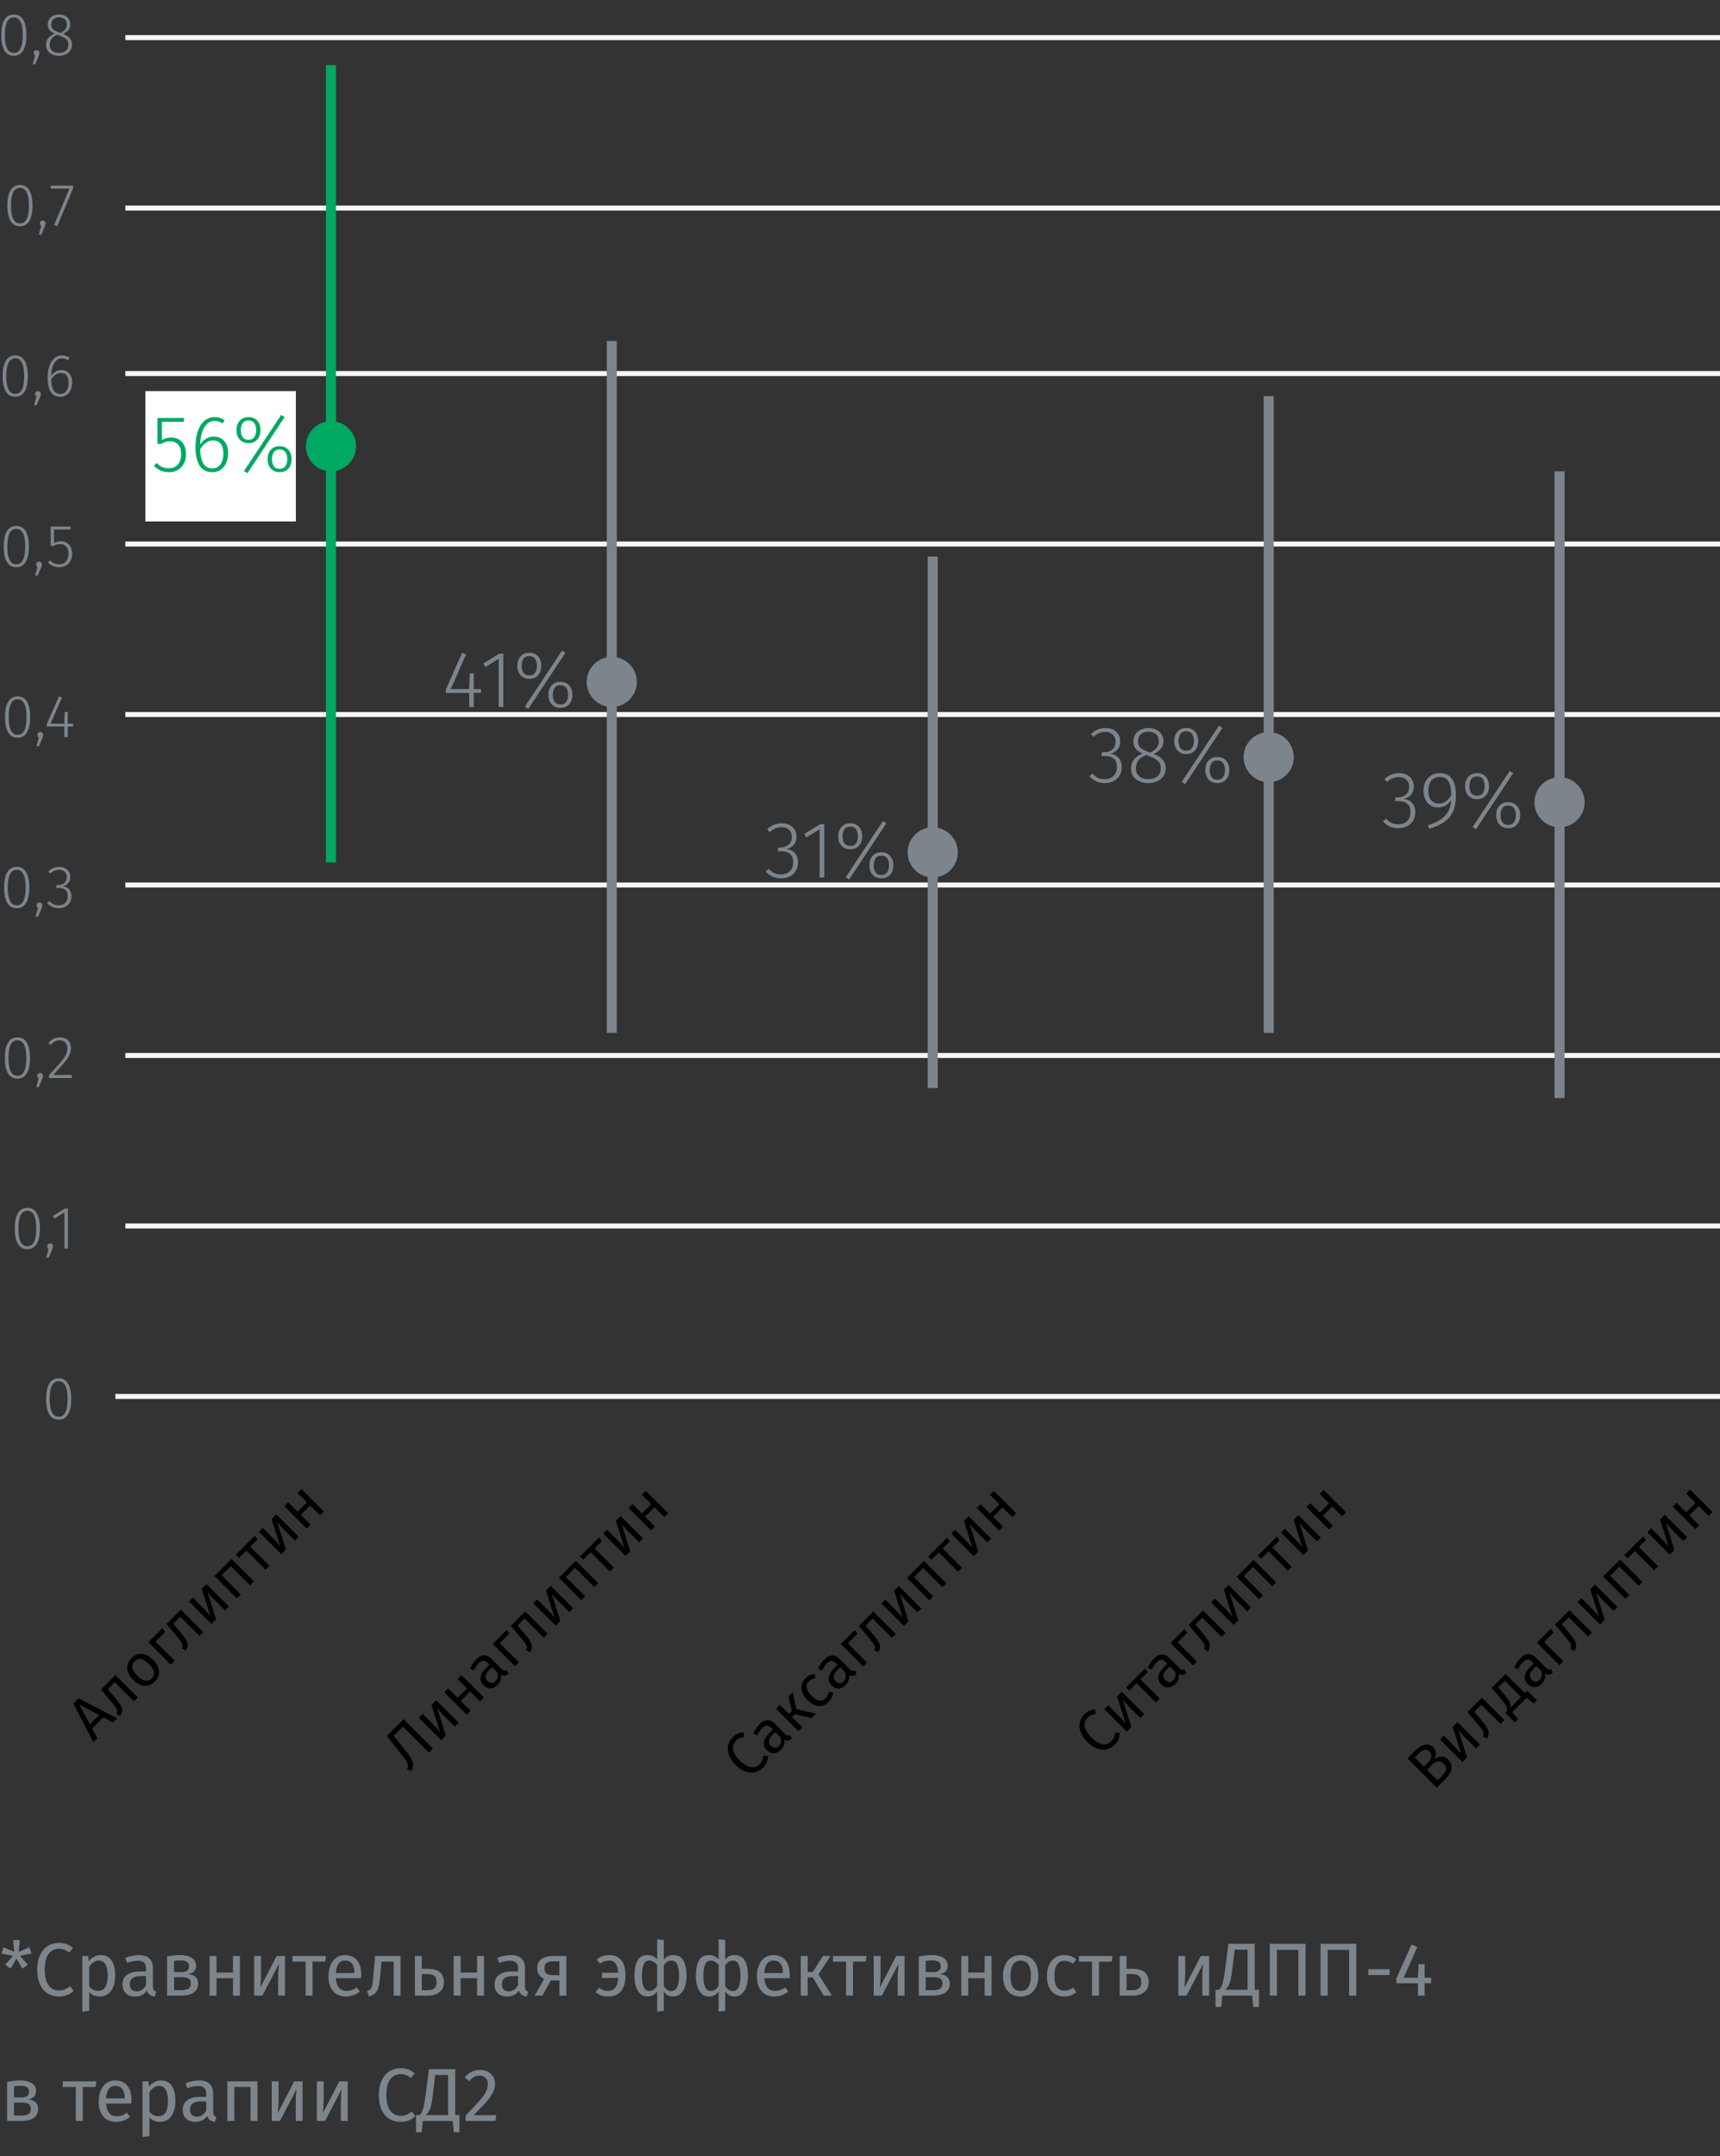 <svg width="343" height="430" viewBox="0 0 343 430" fill="none" xmlns="http://www.w3.org/2000/svg">
<rect x="0" y="0" width="343" height="430" fill="#333333" stroke="none"/>
<path d="M11.702 274.888C12.526 274.888 13.15 275.24 13.574 275.944C13.998 276.64 14.21 277.664 14.21 279.016C14.21 280.36 13.994 281.384 13.562 282.088C13.138 282.784 12.518 283.132 11.702 283.132C10.878 283.132 10.254 282.784 9.83 282.088C9.406 281.384 9.194 280.356 9.194 279.004C9.194 277.652 9.406 276.628 9.83 275.932C10.254 275.236 10.878 274.888 11.702 274.888ZM11.702 275.464C10.51 275.464 9.914 276.644 9.914 279.004C9.914 281.372 10.51 282.556 11.702 282.556C12.286 282.556 12.726 282.268 13.022 281.692C13.326 281.116 13.478 280.224 13.478 279.016C13.478 277.808 13.326 276.916 13.022 276.34C12.726 275.756 12.286 275.464 11.702 275.464Z" fill="#7C858C"/>
<path d="M5.456 240.888C6.28 240.888 6.904 241.24 7.328 241.944C7.752 242.64 7.964 243.664 7.964 245.016C7.964 246.36 7.748 247.384 7.316 248.088C6.892 248.784 6.272 249.132 5.456 249.132C4.632 249.132 4.008 248.784 3.584 248.088C3.16 247.384 2.948 246.356 2.948 245.004C2.948 243.652 3.16 242.628 3.584 241.932C4.008 241.236 4.632 240.888 5.456 240.888ZM5.456 241.464C4.264 241.464 3.668 242.644 3.668 245.004C3.668 247.372 4.264 248.556 5.456 248.556C6.04 248.556 6.48 248.268 6.776 247.692C7.08 247.116 7.232 246.224 7.232 245.016C7.232 243.808 7.08 242.916 6.776 242.34C6.48 241.756 6.04 241.464 5.456 241.464ZM9.99 247.992C10.158 247.992 10.294 248.048 10.398 248.16C10.51 248.264 10.566 248.396 10.566 248.556C10.566 248.732 10.506 248.952 10.386 249.216L9.714 250.812H9.21L9.69 249.048C9.602 249 9.534 248.932 9.486 248.844C9.438 248.756 9.414 248.66 9.414 248.556C9.414 248.396 9.47 248.264 9.582 248.16C9.694 248.048 9.83 247.992 9.99 247.992ZM13.547 241.02V249H12.851V241.788L10.883 243.012L10.559 242.496L12.947 241.02H13.547Z" fill="#7C858C"/>
<path d="M3.476 206.888C4.3 206.888 4.924 207.24 5.348 207.944C5.772 208.64 5.984 209.664 5.984 211.016C5.984 212.36 5.768 213.384 5.336 214.088C4.912 214.784 4.292 215.132 3.476 215.132C2.652 215.132 2.028 214.784 1.604 214.088C1.18 213.384 0.968 212.356 0.968 211.004C0.968 209.652 1.18 208.628 1.604 207.932C2.028 207.236 2.652 206.888 3.476 206.888ZM3.476 207.464C2.284 207.464 1.688 208.644 1.688 211.004C1.688 213.372 2.284 214.556 3.476 214.556C4.06 214.556 4.5 214.268 4.796 213.692C5.1 213.116 5.252 212.224 5.252 211.016C5.252 209.808 5.1 208.916 4.796 208.34C4.5 207.756 4.06 207.464 3.476 207.464ZM8.009 213.992C8.177 213.992 8.313 214.048 8.417 214.16C8.529 214.264 8.585 214.396 8.585 214.556C8.585 214.732 8.525 214.952 8.405 215.216L7.733 216.812H7.229L7.709 215.048C7.621 215 7.553 214.932 7.505 214.844C7.457 214.756 7.433 214.66 7.433 214.556C7.433 214.396 7.489 214.264 7.601 214.16C7.713 214.048 7.849 213.992 8.009 213.992ZM11.958 206.888C12.63 206.888 13.162 207.084 13.554 207.476C13.954 207.868 14.154 208.372 14.154 208.988C14.154 209.508 14.046 209.996 13.83 210.452C13.614 210.908 13.274 211.408 12.81 211.952C12.354 212.496 11.614 213.308 10.59 214.388H14.37L14.274 215H9.774V214.412C10.87 213.244 11.654 212.38 12.126 211.82C12.606 211.252 12.942 210.764 13.134 210.356C13.334 209.94 13.434 209.496 13.434 209.024C13.434 208.552 13.294 208.176 13.014 207.896C12.742 207.616 12.378 207.476 11.922 207.476C11.554 207.476 11.226 207.552 10.938 207.704C10.658 207.856 10.39 208.084 10.134 208.388L9.654 208.028C9.974 207.636 10.318 207.348 10.686 207.164C11.062 206.98 11.486 206.888 11.958 206.888Z" fill="#7C858C"/>
<path d="M3.335 172.888C4.159 172.888 4.783 173.24 5.207 173.944C5.631 174.64 5.843 175.664 5.843 177.016C5.843 178.36 5.627 179.384 5.195 180.088C4.771 180.784 4.151 181.132 3.335 181.132C2.511 181.132 1.887 180.784 1.463 180.088C1.039 179.384 0.827 178.356 0.827 177.004C0.827 175.652 1.039 174.628 1.463 173.932C1.887 173.236 2.511 172.888 3.335 172.888ZM3.335 173.464C2.143 173.464 1.547 174.644 1.547 177.004C1.547 179.372 2.143 180.556 3.335 180.556C3.919 180.556 4.359 180.268 4.655 179.692C4.959 179.116 5.111 178.224 5.111 177.016C5.111 175.808 4.959 174.916 4.655 174.34C4.359 173.756 3.919 173.464 3.335 173.464ZM7.869 179.992C8.037 179.992 8.173 180.048 8.277 180.16C8.389 180.264 8.445 180.396 8.445 180.556C8.445 180.732 8.385 180.952 8.265 181.216L7.593 182.812H7.089L7.569 181.048C7.481 181 7.413 180.932 7.365 180.844C7.317 180.756 7.293 180.66 7.293 180.556C7.293 180.396 7.349 180.264 7.461 180.16C7.573 180.048 7.709 179.992 7.869 179.992ZM11.816 172.888C12.264 172.888 12.652 172.976 12.98 173.152C13.316 173.328 13.572 173.568 13.748 173.872C13.924 174.168 14.012 174.504 14.012 174.88C14.012 175.4 13.864 175.824 13.568 176.152C13.28 176.472 12.904 176.672 12.44 176.752C12.96 176.776 13.388 176.964 13.724 177.316C14.068 177.66 14.24 178.136 14.24 178.744C14.24 179.208 14.136 179.62 13.928 179.98C13.72 180.34 13.42 180.624 13.028 180.832C12.644 181.032 12.2 181.132 11.696 181.132C10.768 181.132 10.004 180.788 9.404 180.1L9.848 179.704C10.12 180 10.4 180.216 10.688 180.352C10.984 180.48 11.312 180.544 11.672 180.544C12.248 180.544 12.7 180.38 13.028 180.052C13.356 179.724 13.52 179.292 13.52 178.756C13.52 177.636 12.92 177.076 11.72 177.076H11.192L11.288 176.512H11.672C12.128 176.512 12.516 176.376 12.836 176.104C13.156 175.824 13.316 175.428 13.316 174.916C13.316 174.476 13.176 174.128 12.896 173.872C12.616 173.608 12.244 173.476 11.78 173.476C11.444 173.476 11.136 173.536 10.856 173.656C10.576 173.768 10.292 173.956 10.004 174.22L9.632 173.788C9.952 173.484 10.288 173.26 10.64 173.116C10.992 172.964 11.384 172.888 11.816 172.888Z" fill="#7C858C"/>
<path d="M3.511 138.888C4.335 138.888 4.959 139.24 5.383 139.944C5.807 140.64 6.019 141.664 6.019 143.016C6.019 144.36 5.803 145.384 5.371 146.088C4.947 146.784 4.327 147.132 3.511 147.132C2.687 147.132 2.063 146.784 1.639 146.088C1.215 145.384 1.003 144.356 1.003 143.004C1.003 141.652 1.215 140.628 1.639 139.932C2.063 139.236 2.687 138.888 3.511 138.888ZM3.511 139.464C2.319 139.464 1.723 140.644 1.723 143.004C1.723 145.372 2.319 146.556 3.511 146.556C4.095 146.556 4.535 146.268 4.831 145.692C5.135 145.116 5.287 144.224 5.287 143.016C5.287 141.808 5.135 140.916 4.831 140.34C4.535 139.756 4.095 139.464 3.511 139.464ZM8.045 145.992C8.213 145.992 8.349 146.048 8.453 146.16C8.565 146.264 8.621 146.396 8.621 146.556C8.621 146.732 8.561 146.952 8.441 147.216L7.769 148.812H7.265L7.745 147.048C7.657 147 7.589 146.932 7.541 146.844C7.493 146.756 7.469 146.66 7.469 146.556C7.469 146.396 7.525 146.264 7.637 146.16C7.749 146.048 7.885 145.992 8.045 145.992ZM14.585 144.324V144.9H13.505V147H12.821V144.9H9.329V144.384L11.765 138.888L12.353 139.128L10.073 144.324H12.821L12.905 141.984H13.505V144.324H14.585Z" fill="#7C858C"/>
<path d="M3.253 104.888C4.077 104.888 4.701 105.24 5.125 105.944C5.549 106.64 5.761 107.664 5.761 109.016C5.761 110.36 5.545 111.384 5.113 112.088C4.689 112.784 4.069 113.132 3.253 113.132C2.429 113.132 1.805 112.784 1.381 112.088C0.957 111.384 0.745 110.356 0.745 109.004C0.745 107.652 0.957 106.628 1.381 105.932C1.805 105.236 2.429 104.888 3.253 104.888ZM3.253 105.464C2.061 105.464 1.465 106.644 1.465 109.004C1.465 111.372 2.061 112.556 3.253 112.556C3.837 112.556 4.277 112.268 4.573 111.692C4.877 111.116 5.029 110.224 5.029 109.016C5.029 107.808 4.877 106.916 4.573 106.34C4.277 105.756 3.837 105.464 3.253 105.464ZM7.787 111.992C7.955 111.992 8.091 112.048 8.195 112.16C8.307 112.264 8.363 112.396 8.363 112.556C8.363 112.732 8.303 112.952 8.183 113.216L7.511 114.812H7.007L7.487 113.048C7.399 113 7.331 112.932 7.283 112.844C7.235 112.756 7.211 112.66 7.211 112.556C7.211 112.396 7.267 112.264 7.379 112.16C7.491 112.048 7.627 111.992 7.787 111.992ZM14.012 105.596H10.772V108.32C11.212 108.072 11.668 107.948 12.14 107.948C12.828 107.948 13.372 108.172 13.772 108.62C14.18 109.06 14.384 109.664 14.384 110.432C14.384 110.952 14.276 111.42 14.06 111.836C13.852 112.244 13.552 112.564 13.16 112.796C12.776 113.02 12.328 113.132 11.816 113.132C10.928 113.132 10.176 112.812 9.56 112.172L9.992 111.752C10.248 112.024 10.52 112.224 10.808 112.352C11.096 112.48 11.432 112.544 11.816 112.544C12.384 112.544 12.832 112.356 13.16 111.98C13.488 111.596 13.652 111.076 13.652 110.42C13.652 109.78 13.5 109.304 13.196 108.992C12.9 108.672 12.496 108.512 11.984 108.512C11.728 108.512 11.5 108.544 11.3 108.608C11.108 108.664 10.892 108.76 10.652 108.896H10.1V105.02H14.12L14.012 105.596Z" fill="#7C858C"/>
<path d="M3.042 70.888C3.866 70.888 4.49 71.24 4.914 71.944C5.338 72.64 5.55 73.664 5.55 75.016C5.55 76.36 5.334 77.384 4.902 78.088C4.478 78.784 3.858 79.132 3.042 79.132C2.218 79.132 1.594 78.784 1.17 78.088C0.746 77.384 0.534 76.356 0.534 75.004C0.534 73.652 0.746 72.628 1.17 71.932C1.594 71.236 2.218 70.888 3.042 70.888ZM3.042 71.464C1.85 71.464 1.254 72.644 1.254 75.004C1.254 77.372 1.85 78.556 3.042 78.556C3.626 78.556 4.066 78.268 4.362 77.692C4.666 77.116 4.818 76.224 4.818 75.016C4.818 73.808 4.666 72.916 4.362 72.34C4.066 71.756 3.626 71.464 3.042 71.464ZM7.576 77.992C7.744 77.992 7.88 78.048 7.984 78.16C8.096 78.264 8.152 78.396 8.152 78.556C8.152 78.732 8.092 78.952 7.972 79.216L7.3 80.812H6.796L7.276 79.048C7.188 79 7.12 78.932 7.072 78.844C7.024 78.756 7 78.66 7 78.556C7 78.396 7.056 78.264 7.168 78.16C7.28 78.048 7.416 77.992 7.576 77.992ZM12.259 73.804C12.875 73.804 13.383 74.02 13.783 74.452C14.183 74.876 14.383 75.496 14.383 76.312C14.383 76.88 14.279 77.38 14.071 77.812C13.871 78.236 13.591 78.564 13.231 78.796C12.879 79.02 12.479 79.132 12.031 79.132C11.151 79.132 10.507 78.796 10.099 78.124C9.699 77.444 9.499 76.536 9.499 75.4C9.499 74.48 9.615 73.68 9.847 73C10.079 72.32 10.411 71.8 10.843 71.44C11.275 71.072 11.787 70.888 12.379 70.888C12.915 70.888 13.411 71.044 13.867 71.356L13.567 71.836C13.183 71.588 12.783 71.464 12.367 71.464C11.719 71.464 11.203 71.788 10.819 72.436C10.435 73.084 10.231 73.932 10.207 74.98C10.743 74.196 11.427 73.804 12.259 73.804ZM12.031 78.556C12.559 78.556 12.963 78.356 13.243 77.956C13.531 77.548 13.675 77.008 13.675 76.336C13.675 75.672 13.535 75.18 13.255 74.86C12.983 74.54 12.619 74.38 12.163 74.38C11.763 74.38 11.395 74.5 11.059 74.74C10.731 74.972 10.447 75.292 10.207 75.7C10.231 76.628 10.387 77.336 10.675 77.824C10.963 78.312 11.415 78.556 12.031 78.556Z" fill="#7C858C"/>
<path d="M3.98 36.888C4.804 36.888 5.428 37.24 5.852 37.944C6.276 38.64 6.488 39.664 6.488 41.016C6.488 42.36 6.272 43.384 5.84 44.088C5.416 44.784 4.796 45.132 3.98 45.132C3.156 45.132 2.532 44.784 2.108 44.088C1.684 43.384 1.472 42.356 1.472 41.004C1.472 39.652 1.684 38.628 2.108 37.932C2.532 37.236 3.156 36.888 3.98 36.888ZM3.98 37.464C2.788 37.464 2.192 38.644 2.192 41.004C2.192 43.372 2.788 44.556 3.98 44.556C4.564 44.556 5.004 44.268 5.3 43.692C5.604 43.116 5.756 42.224 5.756 41.016C5.756 39.808 5.604 38.916 5.3 38.34C5.004 37.756 4.564 37.464 3.98 37.464ZM8.513 43.992C8.681 43.992 8.817 44.048 8.921 44.16C9.033 44.264 9.089 44.396 9.089 44.556C9.089 44.732 9.029 44.952 8.909 45.216L8.237 46.812H7.733L8.213 45.048C8.125 45 8.057 44.932 8.009 44.844C7.961 44.756 7.937 44.66 7.937 44.556C7.937 44.396 7.993 44.264 8.105 44.16C8.217 44.048 8.353 43.992 8.513 43.992ZM14.574 37.02V37.56L11.43 45.096L10.782 44.88L13.854 37.608H10.122V37.02H14.574Z" fill="#7C858C"/>
<path d="M2.761 2.888C3.585 2.888 4.209 3.24 4.633 3.944C5.057 4.64 5.269 5.664 5.269 7.016C5.269 8.36 5.053 9.384 4.621 10.088C4.197 10.784 3.577 11.132 2.761 11.132C1.937 11.132 1.313 10.784 0.889 10.088C0.465 9.384 0.253 8.356 0.253 7.004C0.253 5.652 0.465 4.628 0.889 3.932C1.313 3.236 1.937 2.888 2.761 2.888ZM2.761 3.464C1.569 3.464 0.973 4.644 0.973 7.004C0.973 9.372 1.569 10.556 2.761 10.556C3.345 10.556 3.785 10.268 4.081 9.692C4.385 9.116 4.537 8.224 4.537 7.016C4.537 5.808 4.385 4.916 4.081 4.34C3.785 3.756 3.345 3.464 2.761 3.464ZM7.295 9.992C7.463 9.992 7.599 10.048 7.703 10.16C7.815 10.264 7.871 10.396 7.871 10.556C7.871 10.732 7.811 10.952 7.691 11.216L7.019 12.812H6.515L6.995 11.048C6.907 11 6.839 10.932 6.791 10.844C6.743 10.756 6.719 10.66 6.719 10.556C6.719 10.396 6.775 10.264 6.887 10.16C6.999 10.048 7.135 9.992 7.295 9.992ZM12.587 6.776C13.203 7.024 13.651 7.316 13.931 7.652C14.219 7.98 14.363 8.404 14.363 8.924C14.363 9.364 14.251 9.752 14.027 10.088C13.811 10.416 13.503 10.672 13.103 10.856C12.711 11.04 12.259 11.132 11.747 11.132C11.235 11.132 10.783 11.04 10.391 10.856C10.007 10.672 9.707 10.416 9.491 10.088C9.283 9.752 9.179 9.368 9.179 8.936C9.179 7.912 9.751 7.172 10.895 6.716C10.423 6.5 10.075 6.252 9.851 5.972C9.635 5.684 9.527 5.32 9.527 4.88C9.527 4.472 9.631 4.116 9.839 3.812C10.047 3.508 10.323 3.28 10.667 3.128C11.011 2.968 11.379 2.888 11.771 2.888C12.163 2.888 12.531 2.964 12.875 3.116C13.219 3.268 13.495 3.492 13.703 3.788C13.919 4.084 14.027 4.444 14.027 4.868C14.027 5.284 13.911 5.644 13.679 5.948C13.447 6.244 13.083 6.52 12.587 6.776ZM10.223 4.892C10.223 5.276 10.331 5.58 10.547 5.804C10.771 6.028 11.155 6.24 11.699 6.44L12.071 6.572C12.519 6.332 12.839 6.084 13.031 5.828C13.231 5.572 13.331 5.26 13.331 4.892C13.331 4.436 13.187 4.08 12.899 3.824C12.619 3.568 12.243 3.44 11.771 3.44C11.315 3.44 10.943 3.568 10.655 3.824C10.367 4.08 10.223 4.436 10.223 4.892ZM11.759 10.544C12.327 10.544 12.779 10.404 13.115 10.124C13.459 9.836 13.631 9.436 13.631 8.924C13.631 8.604 13.571 8.34 13.451 8.132C13.331 7.916 13.147 7.732 12.899 7.58C12.651 7.42 12.303 7.256 11.855 7.088L11.447 6.932C10.911 7.14 10.519 7.408 10.271 7.736C10.031 8.056 9.911 8.456 9.911 8.936C9.911 9.448 10.079 9.844 10.415 10.124C10.751 10.404 11.199 10.544 11.759 10.544Z" fill="#7C858C"/>
<line x1="25" y1="210.5" x2="343" y2="210.5" stroke="#F7F7F7"/>
<line x1="25" y1="108.5" x2="343" y2="108.5" stroke="#F7F7F7"/>
<line x1="25" y1="244.5" x2="343" y2="244.5" stroke="#F7F7F7"/>
<line x1="25" y1="176.5" x2="343" y2="176.5" stroke="#F7F7F7"/>
<line x1="25" y1="142.5" x2="343" y2="142.5" stroke="#F7F7F7"/>
<line x1="25" y1="74.5" x2="343" y2="74.5" stroke="#F7F7F7"/>
<line x1="25" y1="41.5" x2="343" y2="41.5" stroke="#F7F7F7"/>
<line x1="25" y1="7.5" x2="343" y2="7.5" stroke="#F7F7F7"/>
<rect x="343" y="279" width="320" height="1" transform="rotate(-180 343 279)" fill="#F5F5F6"/>
<rect width="30" height="26" transform="translate(29 78)" fill="white"/>
<path d="M36.605 84.128H32.285V87.76C32.872 87.429 33.48 87.264 34.109 87.264C35.026 87.264 35.752 87.563 36.285 88.16C36.829 88.747 37.101 89.552 37.101 90.576C37.101 91.269 36.957 91.893 36.669 92.448C36.392 92.992 35.992 93.419 35.469 93.728C34.957 94.027 34.36 94.176 33.677 94.176C32.493 94.176 31.49 93.749 30.669 92.896L31.245 92.336C31.586 92.699 31.949 92.965 32.333 93.136C32.717 93.307 33.165 93.392 33.677 93.392C34.434 93.392 35.032 93.141 35.469 92.64C35.906 92.128 36.125 91.435 36.125 90.56C36.125 89.707 35.922 89.072 35.517 88.656C35.122 88.229 34.584 88.016 33.901 88.016C33.56 88.016 33.256 88.059 32.989 88.144C32.733 88.219 32.445 88.347 32.125 88.528H31.389V83.36H36.749L36.605 84.128ZM42.658 87.072C43.479 87.072 44.157 87.36 44.69 87.936C45.223 88.501 45.49 89.328 45.49 90.416C45.49 91.173 45.351 91.84 45.074 92.416C44.807 92.981 44.434 93.419 43.954 93.728C43.484 94.027 42.951 94.176 42.354 94.176C41.181 94.176 40.322 93.728 39.778 92.832C39.245 91.925 38.978 90.715 38.978 89.2C38.978 87.973 39.133 86.907 39.442 86C39.751 85.093 40.194 84.4 40.77 83.92C41.346 83.429 42.029 83.184 42.818 83.184C43.532 83.184 44.194 83.392 44.802 83.808L44.402 84.448C43.89 84.117 43.356 83.952 42.802 83.952C41.938 83.952 41.25 84.384 40.738 85.248C40.226 86.112 39.954 87.243 39.922 88.64C40.636 87.595 41.548 87.072 42.658 87.072ZM42.354 93.408C43.058 93.408 43.596 93.141 43.97 92.608C44.354 92.064 44.546 91.344 44.546 90.448C44.546 89.563 44.359 88.907 43.986 88.48C43.623 88.053 43.138 87.84 42.53 87.84C41.996 87.84 41.506 88 41.058 88.32C40.62 88.629 40.242 89.056 39.922 89.6C39.954 90.837 40.162 91.781 40.546 92.432C40.93 93.083 41.532 93.408 42.354 93.408ZM56.072 82.752L56.761 83.184L49.337 94.384L48.664 93.936L56.072 82.752ZM49.56 83.184C50.275 83.184 50.851 83.419 51.288 83.888C51.726 84.357 51.944 84.987 51.944 85.776C51.944 86.565 51.726 87.2 51.288 87.68C50.862 88.149 50.286 88.384 49.56 88.384C48.846 88.384 48.264 88.149 47.816 87.68C47.379 87.211 47.16 86.581 47.16 85.792C47.16 85.003 47.379 84.373 47.816 83.904C48.254 83.424 48.835 83.184 49.56 83.184ZM49.56 83.856C49.027 83.856 48.638 84.037 48.392 84.4C48.147 84.763 48.025 85.227 48.025 85.792C48.025 86.347 48.147 86.805 48.392 87.168C48.638 87.531 49.027 87.712 49.56 87.712C50.094 87.712 50.478 87.531 50.712 87.168C50.958 86.805 51.081 86.341 51.081 85.776C51.081 85.221 50.958 84.763 50.712 84.4C50.478 84.037 50.094 83.856 49.56 83.856ZM55.752 88.976C56.467 88.976 57.043 89.211 57.48 89.68C57.928 90.149 58.153 90.773 58.153 91.552C58.153 92.352 57.934 92.992 57.496 93.472C57.059 93.941 56.478 94.176 55.752 94.176C55.048 94.176 54.472 93.941 54.025 93.472C53.587 92.992 53.368 92.363 53.368 91.584C53.368 90.784 53.582 90.149 54.008 89.68C54.446 89.211 55.027 88.976 55.752 88.976ZM55.752 89.648C55.23 89.648 54.846 89.829 54.6 90.192C54.355 90.555 54.233 91.019 54.233 91.584C54.233 92.139 54.355 92.597 54.6 92.96C54.846 93.323 55.23 93.504 55.752 93.504C56.286 93.504 56.675 93.323 56.92 92.96C57.166 92.597 57.288 92.128 57.288 91.552C57.288 91.008 57.166 90.555 56.92 90.192C56.675 89.829 56.286 89.648 55.752 89.648Z" fill="#00A962"/>
<rect x="65" y="13" width="2" height="159" fill="#00A962"/>
<circle cx="66" cy="89" r="5" fill="#00A962"/>
<path d="M95.915 137.432V138.2H94.475V141H93.564V138.2H88.907V137.512L92.156 130.184L92.939 130.504L89.9 137.432H93.564L93.675 134.312H94.475V137.432H95.915ZM100.375 130.36V141H99.447V131.384L96.823 133.016L96.391 132.328L99.575 130.36H100.375ZM112.073 129.752L112.761 130.184L105.337 141.384L104.664 140.936L112.073 129.752ZM105.561 130.184C106.275 130.184 106.851 130.419 107.289 130.888C107.726 131.357 107.945 131.987 107.945 132.776C107.945 133.565 107.726 134.2 107.289 134.68C106.862 135.149 106.286 135.384 105.561 135.384C104.846 135.384 104.265 135.149 103.817 134.68C103.379 134.211 103.161 133.581 103.161 132.792C103.161 132.003 103.379 131.373 103.817 130.904C104.254 130.424 104.835 130.184 105.561 130.184ZM105.561 130.856C105.027 130.856 104.638 131.037 104.393 131.4C104.147 131.763 104.025 132.227 104.025 132.792C104.025 133.347 104.147 133.805 104.393 134.168C104.638 134.531 105.027 134.712 105.561 134.712C106.094 134.712 106.478 134.531 106.713 134.168C106.958 133.805 107.081 133.341 107.081 132.776C107.081 132.221 106.958 131.763 106.713 131.4C106.478 131.037 106.094 130.856 105.561 130.856ZM111.753 135.976C112.467 135.976 113.043 136.211 113.481 136.68C113.929 137.149 114.153 137.773 114.153 138.552C114.153 139.352 113.934 139.992 113.497 140.472C113.059 140.941 112.478 141.176 111.753 141.176C111.049 141.176 110.473 140.941 110.025 140.472C109.587 139.992 109.369 139.363 109.369 138.584C109.369 137.784 109.582 137.149 110.009 136.68C110.446 136.211 111.027 135.976 111.753 135.976ZM111.753 136.648C111.23 136.648 110.846 136.829 110.601 137.192C110.355 137.555 110.233 138.019 110.233 138.584C110.233 139.139 110.355 139.597 110.601 139.96C110.846 140.323 111.23 140.504 111.753 140.504C112.286 140.504 112.675 140.323 112.921 139.96C113.166 139.597 113.289 139.128 113.289 138.552C113.289 138.008 113.166 137.555 112.921 137.192C112.675 136.829 112.286 136.648 111.753 136.648Z" fill="#7C858C"/>
<rect x="121" y="68" width="2" height="138" fill="#7C858C"/>
<circle cx="122" cy="136" r="5" fill="#7C858C"/>
<path d="M155.911 164.184C156.508 164.184 157.026 164.301 157.463 164.536C157.911 164.771 158.252 165.091 158.487 165.496C158.722 165.891 158.839 166.339 158.839 166.84C158.839 167.533 158.642 168.099 158.247 168.536C157.863 168.963 157.362 169.229 156.743 169.336C157.436 169.368 158.007 169.619 158.455 170.088C158.914 170.547 159.143 171.181 159.143 171.992C159.143 172.611 159.004 173.16 158.727 173.64C158.45 174.12 158.05 174.499 157.527 174.776C157.015 175.043 156.423 175.176 155.751 175.176C154.514 175.176 153.495 174.717 152.695 173.8L153.287 173.272C153.65 173.667 154.023 173.955 154.407 174.136C154.802 174.307 155.239 174.392 155.719 174.392C156.487 174.392 157.09 174.173 157.527 173.736C157.964 173.299 158.183 172.723 158.183 172.008C158.183 170.515 157.383 169.768 155.783 169.768H155.079L155.207 169.016H155.719C156.327 169.016 156.844 168.835 157.271 168.472C157.698 168.099 157.911 167.571 157.911 166.888C157.911 166.301 157.724 165.837 157.351 165.496C156.978 165.144 156.482 164.968 155.863 164.968C155.415 164.968 155.004 165.048 154.631 165.208C154.258 165.357 153.879 165.608 153.495 165.96L152.999 165.384C153.426 164.979 153.874 164.68 154.343 164.488C154.812 164.285 155.335 164.184 155.911 164.184ZM164.375 164.36V175H163.447V165.384L160.823 167.016L160.391 166.328L163.575 164.36H164.375ZM176.073 163.752L176.761 164.184L169.337 175.384L168.664 174.936L176.073 163.752ZM169.561 164.184C170.275 164.184 170.851 164.419 171.289 164.888C171.726 165.357 171.945 165.987 171.945 166.776C171.945 167.565 171.726 168.2 171.289 168.68C170.862 169.149 170.286 169.384 169.561 169.384C168.846 169.384 168.265 169.149 167.817 168.68C167.379 168.211 167.161 167.581 167.161 166.792C167.161 166.003 167.379 165.373 167.817 164.904C168.254 164.424 168.835 164.184 169.561 164.184ZM169.561 164.856C169.027 164.856 168.638 165.037 168.393 165.4C168.147 165.763 168.025 166.227 168.025 166.792C168.025 167.347 168.147 167.805 168.393 168.168C168.638 168.531 169.027 168.712 169.561 168.712C170.094 168.712 170.478 168.531 170.713 168.168C170.958 167.805 171.081 167.341 171.081 166.776C171.081 166.221 170.958 165.763 170.713 165.4C170.478 165.037 170.094 164.856 169.561 164.856ZM175.753 169.976C176.467 169.976 177.043 170.211 177.481 170.68C177.929 171.149 178.153 171.773 178.153 172.552C178.153 173.352 177.934 173.992 177.497 174.472C177.059 174.941 176.478 175.176 175.753 175.176C175.049 175.176 174.473 174.941 174.025 174.472C173.587 173.992 173.369 173.363 173.369 172.584C173.369 171.784 173.582 171.149 174.009 170.68C174.446 170.211 175.027 169.976 175.753 169.976ZM175.753 170.648C175.23 170.648 174.846 170.829 174.601 171.192C174.355 171.555 174.233 172.019 174.233 172.584C174.233 173.139 174.355 173.597 174.601 173.96C174.846 174.323 175.23 174.504 175.753 174.504C176.286 174.504 176.675 174.323 176.921 173.96C177.166 173.597 177.289 173.128 177.289 172.552C177.289 172.008 177.166 171.555 176.921 171.192C176.675 170.829 176.286 170.648 175.753 170.648Z" fill="#7C858C"/>
<rect x="185" y="111" width="2" height="106" fill="#7C858C"/>
<circle cx="186" cy="170" r="5" fill="#7C858C"/>
<path d="M220.458 145.184C221.055 145.184 221.573 145.301 222.01 145.536C222.458 145.771 222.799 146.091 223.034 146.496C223.269 146.891 223.386 147.339 223.386 147.84C223.386 148.533 223.189 149.099 222.794 149.536C222.41 149.963 221.909 150.229 221.29 150.336C221.983 150.368 222.554 150.619 223.002 151.088C223.461 151.547 223.69 152.181 223.69 152.992C223.69 153.611 223.551 154.16 223.274 154.64C222.997 155.12 222.597 155.499 222.074 155.776C221.562 156.043 220.97 156.176 220.298 156.176C219.061 156.176 218.042 155.717 217.242 154.8L217.834 154.272C218.197 154.667 218.57 154.955 218.954 155.136C219.349 155.307 219.786 155.392 220.266 155.392C221.034 155.392 221.637 155.173 222.074 154.736C222.511 154.299 222.73 153.723 222.73 153.008C222.73 151.515 221.93 150.768 220.33 150.768H219.626L219.754 150.016H220.266C220.874 150.016 221.391 149.835 221.818 149.472C222.245 149.099 222.458 148.571 222.458 147.888C222.458 147.301 222.271 146.837 221.898 146.496C221.525 146.144 221.029 145.968 220.41 145.968C219.962 145.968 219.551 146.048 219.178 146.208C218.805 146.357 218.426 146.608 218.042 146.96L217.546 146.384C217.973 145.979 218.421 145.68 218.89 145.488C219.359 145.285 219.882 145.184 220.458 145.184ZM230.095 150.368C230.916 150.699 231.514 151.088 231.887 151.536C232.271 151.973 232.463 152.539 232.463 153.232C232.463 153.819 232.314 154.336 232.015 154.784C231.727 155.221 231.316 155.563 230.783 155.808C230.26 156.053 229.658 156.176 228.975 156.176C228.292 156.176 227.69 156.053 227.167 155.808C226.655 155.563 226.255 155.221 225.967 154.784C225.69 154.336 225.551 153.824 225.551 153.248C225.551 151.883 226.314 150.896 227.839 150.288C227.21 150 226.746 149.669 226.447 149.296C226.159 148.912 226.015 148.427 226.015 147.84C226.015 147.296 226.154 146.821 226.431 146.416C226.708 146.011 227.076 145.707 227.535 145.504C227.994 145.291 228.484 145.184 229.007 145.184C229.53 145.184 230.02 145.285 230.479 145.488C230.938 145.691 231.306 145.989 231.583 146.384C231.871 146.779 232.015 147.259 232.015 147.824C232.015 148.379 231.86 148.859 231.551 149.264C231.242 149.659 230.756 150.027 230.095 150.368ZM226.943 147.856C226.943 148.368 227.087 148.773 227.375 149.072C227.674 149.371 228.186 149.653 228.911 149.92L229.407 150.096C230.004 149.776 230.431 149.445 230.687 149.104C230.954 148.763 231.087 148.347 231.087 147.856C231.087 147.248 230.895 146.773 230.511 146.432C230.138 146.091 229.636 145.92 229.007 145.92C228.399 145.92 227.903 146.091 227.519 146.432C227.135 146.773 226.943 147.248 226.943 147.856ZM228.991 155.392C229.748 155.392 230.351 155.205 230.799 154.832C231.258 154.448 231.487 153.915 231.487 153.232C231.487 152.805 231.407 152.453 231.247 152.176C231.087 151.888 230.842 151.643 230.511 151.44C230.18 151.227 229.716 151.008 229.119 150.784L228.575 150.576C227.86 150.853 227.338 151.211 227.007 151.648C226.687 152.075 226.527 152.608 226.527 153.248C226.527 153.931 226.751 154.459 227.199 154.832C227.647 155.205 228.244 155.392 228.991 155.392ZM243.073 144.752L243.761 145.184L236.337 156.384L235.664 155.936L243.073 144.752ZM236.561 145.184C237.275 145.184 237.851 145.419 238.289 145.888C238.726 146.357 238.945 146.987 238.945 147.776C238.945 148.565 238.726 149.2 238.289 149.68C237.862 150.149 237.286 150.384 236.561 150.384C235.846 150.384 235.265 150.149 234.817 149.68C234.379 149.211 234.161 148.581 234.161 147.792C234.161 147.003 234.379 146.373 234.817 145.904C235.254 145.424 235.835 145.184 236.561 145.184ZM236.561 145.856C236.027 145.856 235.638 146.037 235.393 146.4C235.147 146.763 235.025 147.227 235.025 147.792C235.025 148.347 235.147 148.805 235.393 149.168C235.638 149.531 236.027 149.712 236.561 149.712C237.094 149.712 237.478 149.531 237.713 149.168C237.958 148.805 238.081 148.341 238.081 147.776C238.081 147.221 237.958 146.763 237.713 146.4C237.478 146.037 237.094 145.856 236.561 145.856ZM242.753 150.976C243.467 150.976 244.043 151.211 244.481 151.68C244.929 152.149 245.153 152.773 245.153 153.552C245.153 154.352 244.934 154.992 244.497 155.472C244.059 155.941 243.478 156.176 242.753 156.176C242.049 156.176 241.473 155.941 241.025 155.472C240.587 154.992 240.369 154.363 240.369 153.584C240.369 152.784 240.582 152.149 241.009 151.68C241.446 151.211 242.027 150.976 242.753 150.976ZM242.753 151.648C242.23 151.648 241.846 151.829 241.601 152.192C241.355 152.555 241.233 153.019 241.233 153.584C241.233 154.139 241.355 154.597 241.601 154.96C241.846 155.323 242.23 155.504 242.753 155.504C243.286 155.504 243.675 155.323 243.921 154.96C244.166 154.597 244.289 154.128 244.289 153.552C244.289 153.008 244.166 152.555 243.921 152.192C243.675 151.829 243.286 151.648 242.753 151.648Z" fill="#7C858C"/>
<rect x="252" y="79" width="2" height="127" fill="#7C858C"/>
<circle cx="253" cy="151" r="5" fill="#7C858C"/>
<path d="M279.005 154.184C279.602 154.184 280.119 154.301 280.557 154.536C281.005 154.771 281.346 155.091 281.581 155.496C281.815 155.891 281.933 156.339 281.933 156.84C281.933 157.533 281.735 158.099 281.341 158.536C280.957 158.963 280.455 159.229 279.837 159.336C280.53 159.368 281.101 159.619 281.549 160.088C282.007 160.547 282.237 161.181 282.237 161.992C282.237 162.611 282.098 163.16 281.821 163.64C281.543 164.12 281.143 164.499 280.621 164.776C280.109 165.043 279.517 165.176 278.845 165.176C277.607 165.176 276.589 164.717 275.789 163.8L276.381 163.272C276.743 163.667 277.117 163.955 277.501 164.136C277.895 164.307 278.333 164.392 278.813 164.392C279.581 164.392 280.183 164.173 280.621 163.736C281.058 163.299 281.277 162.723 281.277 162.008C281.277 160.515 280.477 159.768 278.877 159.768H278.173L278.301 159.016H278.813C279.421 159.016 279.938 158.835 280.365 158.472C280.791 158.099 281.005 157.571 281.005 156.888C281.005 156.301 280.818 155.837 280.445 155.496C280.071 155.144 279.575 154.968 278.957 154.968C278.509 154.968 278.098 155.048 277.725 155.208C277.351 155.357 276.973 155.608 276.589 155.96L276.093 155.384C276.519 154.979 276.967 154.68 277.437 154.488C277.906 154.285 278.429 154.184 279.005 154.184ZM287.111 154.184C288.189 154.184 288.994 154.563 289.527 155.32C290.071 156.067 290.343 157.117 290.343 158.472C290.343 159.848 290.146 160.973 289.751 161.848C289.357 162.723 288.775 163.421 288.007 163.944C287.25 164.467 286.247 164.92 284.999 165.304L284.759 164.584C286.231 164.136 287.351 163.523 288.119 162.744C288.898 161.965 289.325 160.899 289.399 159.544C289.079 160.013 288.695 160.381 288.247 160.648C287.799 160.904 287.309 161.032 286.775 161.032C286.221 161.032 285.725 160.899 285.287 160.632C284.85 160.355 284.503 159.965 284.247 159.464C284.002 158.952 283.879 158.355 283.879 157.672C283.879 156.968 284.018 156.355 284.295 155.832C284.583 155.299 284.973 154.893 285.463 154.616C285.954 154.328 286.503 154.184 287.111 154.184ZM286.935 160.264C287.437 160.264 287.885 160.131 288.279 159.864C288.685 159.587 289.058 159.187 289.399 158.664C289.41 157.395 289.234 156.461 288.871 155.864C288.509 155.256 287.933 154.952 287.143 154.952C286.429 154.952 285.863 155.192 285.447 155.672C285.042 156.141 284.839 156.813 284.839 157.688C284.839 158.509 285.026 159.144 285.399 159.592C285.783 160.04 286.295 160.264 286.935 160.264ZM301.073 153.752L301.761 154.184L294.337 165.384L293.664 164.936L301.073 153.752ZM294.561 154.184C295.275 154.184 295.851 154.419 296.289 154.888C296.726 155.357 296.945 155.987 296.945 156.776C296.945 157.565 296.726 158.2 296.289 158.68C295.862 159.149 295.286 159.384 294.561 159.384C293.846 159.384 293.265 159.149 292.817 158.68C292.379 158.211 292.161 157.581 292.161 156.792C292.161 156.003 292.379 155.373 292.817 154.904C293.254 154.424 293.835 154.184 294.561 154.184ZM294.561 154.856C294.027 154.856 293.638 155.037 293.393 155.4C293.147 155.763 293.025 156.227 293.025 156.792C293.025 157.347 293.147 157.805 293.393 158.168C293.638 158.531 294.027 158.712 294.561 158.712C295.094 158.712 295.478 158.531 295.713 158.168C295.958 157.805 296.081 157.341 296.081 156.776C296.081 156.221 295.958 155.763 295.713 155.4C295.478 155.037 295.094 154.856 294.561 154.856ZM300.753 159.976C301.467 159.976 302.043 160.211 302.481 160.68C302.929 161.149 303.153 161.773 303.153 162.552C303.153 163.352 302.934 163.992 302.497 164.472C302.059 164.941 301.478 165.176 300.753 165.176C300.049 165.176 299.473 164.941 299.025 164.472C298.587 163.992 298.369 163.363 298.369 162.584C298.369 161.784 298.582 161.149 299.009 160.68C299.446 160.211 300.027 159.976 300.753 159.976ZM300.753 160.648C300.23 160.648 299.846 160.829 299.601 161.192C299.355 161.555 299.233 162.019 299.233 162.584C299.233 163.139 299.355 163.597 299.601 163.96C299.846 164.323 300.23 164.504 300.753 164.504C301.286 164.504 301.675 164.323 301.921 163.96C302.166 163.597 302.289 163.128 302.289 162.552C302.289 162.008 302.166 161.555 301.921 161.192C301.675 160.829 301.286 160.648 300.753 160.648Z" fill="#7C858C"/>
<rect x="310" y="94" width="2" height="125" fill="#7C858C"/>
<circle cx="311" cy="160" r="5" fill="#7C858C"/>
<g clip-path="url(#clip0_413_2105)">
<path d="M22.508 343.533L20.599 342.507L18.384 344.721L19.411 346.631L18.596 347.445L14.625 339.723L15.644 338.705L23.357 342.685L22.508 343.533ZM17.926 343.873L19.75 342.048L15.788 339.902L17.926 343.873ZM23.019 334.079L27.491 338.55L26.71 339.331L22.875 335.496L21.492 336.879L22.858 338.5C23.413 339.156 23.8 339.673 24.021 340.052C24.247 340.426 24.36 340.776 24.36 341.105C24.36 341.421 24.247 341.795 24.021 342.225L23.206 341.8C23.331 341.54 23.379 341.317 23.35 341.13C23.322 340.943 23.217 340.72 23.036 340.46C22.855 340.199 22.513 339.772 22.01 339.178L20.143 336.955L23.019 334.079ZM26.211 330.683C26.839 330.055 27.535 329.778 28.299 329.852C29.068 329.919 29.812 330.313 30.53 331.031C30.994 331.495 31.325 331.984 31.523 332.499C31.715 333.008 31.761 333.512 31.659 334.009C31.551 334.502 31.291 334.954 30.878 335.367C30.25 335.995 29.552 336.275 28.782 336.207C28.013 336.139 27.269 335.746 26.551 335.028C26.087 334.564 25.759 334.077 25.567 333.568C25.369 333.053 25.323 332.55 25.431 332.058C25.532 331.56 25.793 331.102 26.211 330.683ZM26.839 331.311C26.064 332.086 26.248 333.045 27.391 334.188C28.528 335.325 29.481 335.508 30.25 334.739C31.02 333.97 30.833 333.014 29.69 331.871C28.553 330.734 27.603 330.547 26.839 331.311ZM34.841 331.201L34.06 331.982L29.588 327.51L32.38 324.718L32.923 325.465L31.014 327.374L34.841 331.201ZM36.079 321.019L40.55 325.491L39.77 326.272L35.934 322.436L34.551 323.819L35.918 325.44C36.472 326.096 36.859 326.614 37.08 326.993C37.306 327.366 37.419 327.717 37.419 328.045C37.419 328.362 37.306 328.735 37.08 329.165L36.266 328.741C36.39 328.481 36.438 328.257 36.41 328.071C36.381 327.884 36.277 327.66 36.096 327.4C35.915 327.14 35.572 326.713 35.069 326.119L33.202 323.896L36.079 321.019ZM45.643 320.398L44.871 321.171L42.852 319.151C42.512 318.812 42.201 318.478 41.918 318.15C41.635 317.822 41.454 317.601 41.375 317.488L43.089 322.953L42.164 323.877L37.693 319.406L38.465 318.634L40.484 320.653C40.784 320.953 41.084 321.275 41.384 321.62C41.678 321.96 41.864 322.18 41.944 322.282L40.23 316.869L41.171 315.927L45.643 320.398ZM49.865 316.176L46.03 312.341L44.197 314.174L48.033 318.009L47.252 318.79L42.78 314.318L46.174 310.924L50.646 315.395L49.865 316.176ZM50.806 306.292L51.349 307.022L49.915 308.456L53.751 312.291L52.97 313.072L49.135 309.236L47.658 310.713L47.022 310.077L50.806 306.292ZM59.564 306.477L58.792 307.249L56.773 305.23C56.433 304.891 56.122 304.557 55.839 304.229C55.556 303.901 55.375 303.68 55.296 303.567L57.01 309.031L56.085 309.956L51.614 305.485L52.386 304.712L54.405 306.732C54.705 307.032 55.005 307.354 55.305 307.699C55.599 308.039 55.786 308.259 55.865 308.361L54.151 302.947L55.093 302.006L59.564 306.477ZM63.812 302.229L61.844 300.261L59.985 302.119L61.954 304.088L61.173 304.868L56.702 300.397L57.482 299.616L59.357 301.491L61.216 299.633L59.34 297.758L60.121 296.977L64.593 301.449L63.812 302.229Z" fill="black"/>
<path d="M80.481 342.868L86.328 348.714L85.522 349.52L80.354 344.353L78.521 346.185L80.761 348.986C81.383 349.766 81.816 350.386 82.059 350.844C82.297 351.296 82.407 351.695 82.39 352.04C82.368 352.38 82.238 352.781 82 353.245L81.177 352.812C81.313 352.518 81.369 352.258 81.347 352.032C81.33 351.8 81.225 351.531 81.033 351.226C80.84 350.92 80.501 350.462 80.014 349.851L77.138 346.211L80.481 342.868ZM91.463 343.579L90.691 344.351L88.671 342.332C88.332 341.992 88.02 341.658 87.738 341.33C87.455 341.002 87.274 340.782 87.195 340.668L88.909 346.133L87.984 347.058L83.512 342.586L84.284 341.814L86.304 343.834C86.603 344.133 86.903 344.456 87.203 344.801C87.497 345.14 87.684 345.361 87.763 345.463L86.049 340.049L86.991 339.107L91.463 343.579ZM95.71 339.331L93.742 337.363L91.884 339.221L93.852 341.189L93.072 341.97L88.6 337.498L89.38 336.718L91.256 338.593L93.114 336.735L91.239 334.859L92.019 334.079L96.491 338.55L95.71 339.331ZM100.07 332.884C100.251 333.065 100.418 333.17 100.571 333.198C100.718 333.221 100.876 333.193 101.046 333.113L101.411 333.835C101.15 334.038 100.899 334.16 100.655 334.199C100.412 334.239 100.149 334.185 99.866 334.038C100.013 334.785 99.793 335.452 99.204 336.041C98.763 336.482 98.291 336.705 97.787 336.711C97.284 336.717 96.832 336.519 96.43 336.117C95.955 335.642 95.76 335.107 95.844 334.513C95.935 333.914 96.294 333.3 96.922 332.672L97.609 331.985L97.278 331.654C96.962 331.337 96.659 331.187 96.37 331.204C96.082 331.221 95.779 331.388 95.463 331.705C95.134 332.033 94.812 332.514 94.495 333.147L93.731 332.774C94.082 332.016 94.495 331.399 94.97 330.924C95.496 330.398 96.02 330.135 96.54 330.135C97.055 330.129 97.55 330.364 98.025 330.839L100.07 332.884ZM98.797 335.277C99.244 334.83 99.363 334.248 99.154 333.529L98.127 332.502L97.541 333.088C96.716 333.914 96.608 334.632 97.219 335.243C97.485 335.509 97.751 335.645 98.017 335.65C98.282 335.656 98.543 335.532 98.797 335.277ZM103.498 331.544L102.717 332.325L98.245 327.853L101.037 325.061L101.58 325.808L99.671 327.717L103.498 331.544ZM104.736 321.362L109.207 325.834L108.427 326.615L104.591 322.78L103.208 324.163L104.574 325.783C105.129 326.44 105.516 326.957 105.737 327.336C105.963 327.709 106.076 328.06 106.076 328.388C106.076 328.705 105.963 329.078 105.737 329.508L104.922 329.084C105.047 328.824 105.095 328.6 105.067 328.414C105.038 328.227 104.934 328.004 104.753 327.743C104.572 327.483 104.229 327.056 103.726 326.462L101.859 324.239L104.736 321.362ZM114.3 320.742L113.528 321.514L111.508 319.494C111.169 319.155 110.858 318.821 110.575 318.493C110.292 318.165 110.111 317.944 110.032 317.831L111.746 323.296L110.821 324.221L106.349 319.749L107.121 318.977L109.141 320.996C109.441 321.296 109.741 321.618 110.04 321.963C110.335 322.303 110.521 322.524 110.6 322.625L108.886 317.212L109.828 316.27L114.3 320.742ZM118.522 316.519L114.687 312.684L112.854 314.517L116.69 318.352L115.909 319.133L111.437 314.661L114.831 311.267L119.303 315.739L118.522 316.519ZM119.463 306.635L120.006 307.365L118.572 308.799L122.407 312.634L121.627 313.415L117.791 309.58L116.315 311.056L115.678 310.42L119.463 306.635ZM128.221 306.82L127.449 307.593L125.43 305.573C125.09 305.234 124.779 304.9 124.496 304.572C124.213 304.244 124.032 304.023 123.953 303.91L125.667 309.375L124.742 310.299L120.27 305.828L121.043 305.056L123.062 307.075C123.362 307.375 123.662 307.697 123.962 308.042C124.256 308.382 124.442 308.602 124.522 308.704L122.808 303.291L123.749 302.349L128.221 306.82ZM132.469 302.573L130.5 300.604L128.642 302.462L130.611 304.431L129.83 305.212L125.358 300.74L126.139 299.959L128.014 301.834L129.873 299.976L127.997 298.101L128.778 297.32L133.25 301.792L132.469 302.573Z" fill="black"/>
<path d="M146.079 346.511C146.43 346.16 146.769 345.912 147.098 345.765C147.431 345.612 147.825 345.513 148.277 345.468L148.353 346.426C147.709 346.494 147.188 346.726 146.792 347.122C146.306 347.609 146.099 348.188 146.173 348.862C146.252 349.529 146.704 350.276 147.53 351.102C148.334 351.905 149.075 352.352 149.753 352.442C150.427 352.527 151.006 352.326 151.493 351.84C151.742 351.591 151.917 351.331 152.019 351.059C152.121 350.788 152.2 350.471 152.257 350.109L153.165 350.219C153.17 350.587 153.094 350.974 152.935 351.382C152.777 351.789 152.514 352.177 152.146 352.544C151.671 353.019 151.131 353.328 150.526 353.469C149.92 353.599 149.287 353.543 148.625 353.299C147.963 353.045 147.313 352.598 146.673 351.959C146.034 351.32 145.596 350.666 145.358 349.999C145.115 349.326 145.061 348.689 145.197 348.089C145.333 347.49 145.627 346.964 146.079 346.511ZM156.574 345.826C156.755 346.007 156.922 346.111 157.075 346.14C157.222 346.162 157.38 346.134 157.55 346.055L157.915 346.776C157.654 346.98 157.403 347.101 157.159 347.141C156.916 347.18 156.653 347.127 156.37 346.98C156.517 347.726 156.297 348.394 155.708 348.982C155.267 349.423 154.795 349.647 154.291 349.652C153.788 349.658 153.335 349.46 152.934 349.058C152.459 348.583 152.263 348.049 152.348 347.455C152.439 346.855 152.798 346.241 153.426 345.613L154.113 344.926L153.782 344.595C153.466 344.278 153.163 344.129 152.874 344.145C152.586 344.162 152.283 344.329 151.966 344.646C151.638 344.974 151.316 345.455 150.999 346.089L150.235 345.715C150.586 344.957 150.999 344.341 151.474 343.865C152 343.339 152.524 343.076 153.044 343.076C153.559 343.071 154.054 343.305 154.529 343.781L156.574 345.826ZM155.301 348.218C155.748 347.772 155.867 347.189 155.658 346.47L154.631 345.444L154.045 346.029C153.219 346.855 153.112 347.574 153.723 348.184C153.989 348.45 154.255 348.586 154.521 348.592C154.786 348.597 155.047 348.473 155.301 348.218ZM158.101 337.443L158.814 340.871L162.734 341.753L161.809 342.678L158.508 341.855L157.94 342.423L160.002 344.485L159.221 345.266L154.749 340.794L155.53 340.014L157.329 341.812L157.914 341.227L157.244 338.3L158.101 337.443ZM160.602 334.738C160.868 334.472 161.151 334.268 161.451 334.127C161.745 333.98 162.078 333.889 162.452 333.855L162.571 334.721C162.299 334.766 162.062 334.84 161.858 334.941C161.654 335.032 161.462 335.168 161.281 335.349C160.919 335.711 160.78 336.138 160.865 336.63C160.956 337.116 161.284 337.643 161.849 338.208C162.415 338.774 162.933 339.094 163.402 339.167C163.866 339.235 164.282 339.085 164.65 338.717C164.825 338.542 164.961 338.355 165.057 338.157C165.147 337.954 165.224 337.702 165.286 337.402L166.151 337.555C166.072 338.29 165.781 338.91 165.277 339.413C164.672 340.018 163.991 340.293 163.232 340.236C162.48 340.174 161.745 339.784 161.026 339.065C160.551 338.59 160.215 338.095 160.017 337.58C159.819 337.066 159.765 336.565 159.855 336.078C159.952 335.586 160.2 335.139 160.602 334.738ZM169.484 332.915C169.665 333.096 169.832 333.201 169.985 333.229C170.132 333.252 170.29 333.224 170.46 333.144L170.825 333.866C170.565 334.069 170.313 334.191 170.07 334.231C169.826 334.27 169.563 334.216 169.281 334.069C169.428 334.816 169.207 335.484 168.619 336.072C168.177 336.513 167.705 336.737 167.202 336.742C166.698 336.748 166.246 336.55 165.844 336.148C165.369 335.673 165.174 335.138 165.259 334.545C165.349 333.945 165.708 333.331 166.336 332.703L167.023 332.016L166.693 331.685C166.376 331.368 166.073 331.218 165.785 331.235C165.496 331.252 165.193 331.419 164.877 331.736C164.549 332.064 164.226 332.545 163.909 333.178L163.146 332.805C163.496 332.047 163.909 331.43 164.385 330.955C164.911 330.429 165.434 330.166 165.954 330.166C166.469 330.16 166.964 330.395 167.439 330.87L169.484 332.915ZM168.211 335.308C168.658 334.861 168.777 334.279 168.568 333.56L167.541 332.534L166.956 333.119C166.13 333.945 166.022 334.663 166.633 335.274C166.899 335.54 167.165 335.676 167.431 335.682C167.697 335.687 167.957 335.563 168.211 335.308ZM172.912 331.575L172.131 332.356L167.659 327.884L170.451 325.092L170.994 325.839L169.085 327.748L172.912 331.575ZM174.15 321.394L178.622 325.865L177.841 326.646L174.006 322.811L172.623 324.194L173.989 325.814C174.543 326.471 174.931 326.988 175.151 327.367C175.377 327.741 175.491 328.091 175.491 328.419C175.491 328.736 175.377 329.11 175.151 329.539L174.337 329.115C174.461 328.855 174.509 328.632 174.481 328.445C174.453 328.258 174.348 328.035 174.167 327.775C173.986 327.514 173.644 327.087 173.14 326.493L171.273 324.27L174.15 321.394ZM183.714 320.773L182.942 321.545L180.923 319.525C180.583 319.186 180.272 318.852 179.989 318.524C179.706 318.196 179.525 317.975 179.446 317.862L181.16 323.327L180.235 324.252L175.764 319.78L176.536 319.008L178.555 321.027C178.855 321.327 179.155 321.65 179.455 321.995C179.749 322.334 179.935 322.555 180.015 322.656L178.301 317.243L179.242 316.301L183.714 320.773ZM187.937 316.55L184.101 312.715L182.268 314.548L186.104 318.383L185.323 319.164L180.851 314.692L184.245 311.298L188.717 315.77L187.937 316.55ZM188.877 306.666L189.42 307.396L187.986 308.83L191.822 312.665L191.041 313.446L187.206 309.611L185.729 311.087L185.093 310.451L188.877 306.666ZM197.635 306.852L196.863 307.624L194.844 305.604C194.504 305.265 194.193 304.931 193.91 304.603C193.628 304.275 193.446 304.054 193.367 303.941L195.081 309.406L194.156 310.331L189.685 305.859L190.457 305.087L192.476 307.106C192.776 307.406 193.076 307.728 193.376 308.073C193.67 308.413 193.857 308.633 193.936 308.735L192.222 303.322L193.164 302.38L197.635 306.852ZM201.883 302.604L199.915 300.635L198.056 302.493L200.025 304.462L199.244 305.243L194.773 300.771L195.553 299.99L197.428 301.866L199.287 300.007L197.411 298.132L198.192 297.351L202.664 301.823L201.883 302.604Z" fill="black"/>
<path d="M216.212 341.933C216.563 341.583 216.902 341.334 217.23 341.187C217.564 341.034 217.957 340.935 218.41 340.89L218.486 341.848C217.841 341.916 217.321 342.148 216.925 342.544C216.438 343.031 216.232 343.611 216.305 344.284C216.384 344.951 216.837 345.698 217.663 346.524C218.466 347.327 219.207 347.774 219.886 347.865C220.559 347.949 221.139 347.749 221.626 347.262C221.874 347.013 222.05 346.753 222.152 346.481C222.253 346.21 222.333 345.893 222.389 345.531L223.297 345.641C223.303 346.009 223.226 346.397 223.068 346.804C222.91 347.211 222.647 347.599 222.279 347.966C221.804 348.442 221.264 348.75 220.658 348.891C220.053 349.021 219.419 348.965 218.758 348.722C218.096 348.467 217.445 348.02 216.806 347.381C216.167 346.742 215.728 346.088 215.491 345.421C215.247 344.748 215.194 344.111 215.329 343.512C215.465 342.912 215.759 342.386 216.212 341.933ZM228.176 341.866L227.403 342.638L225.384 340.619C225.044 340.279 224.733 339.946 224.45 339.618C224.168 339.289 223.987 339.069 223.907 338.956L225.621 344.42L224.697 345.345L220.225 340.873L220.997 340.101L223.016 342.121C223.316 342.42 223.616 342.743 223.916 343.088C224.21 343.427 224.397 343.648 224.476 343.75L222.762 338.336L223.704 337.394L228.176 341.866ZM228.333 332.765L228.876 333.494L227.442 334.928L231.278 338.764L230.497 339.544L226.662 335.709L225.185 337.186L224.549 336.549L228.333 332.765ZM235.242 332.713C235.423 332.894 235.589 332.998 235.742 333.027C235.889 333.049 236.048 333.021 236.217 332.942L236.582 333.663C236.322 333.867 236.07 333.988 235.827 334.028C235.584 334.067 235.321 334.014 235.038 333.867C235.185 334.613 234.964 335.281 234.376 335.869C233.935 336.31 233.462 336.534 232.959 336.54C232.456 336.545 232.003 336.347 231.601 335.946C231.126 335.47 230.931 334.936 231.016 334.342C231.106 333.742 231.466 333.128 232.094 332.501L232.781 331.813L232.45 331.482C232.133 331.166 231.83 331.016 231.542 331.033C231.253 331.05 230.951 331.216 230.634 331.533C230.306 331.861 229.984 332.342 229.667 332.976L228.903 332.602C229.254 331.844 229.667 331.228 230.142 330.753C230.668 330.226 231.191 329.963 231.712 329.963C232.226 329.958 232.721 330.193 233.197 330.668L235.242 332.713ZM233.969 335.106C234.416 334.659 234.534 334.076 234.325 333.358L233.298 332.331L232.713 332.916C231.887 333.742 231.78 334.461 232.391 335.072C232.656 335.337 232.922 335.473 233.188 335.479C233.454 335.485 233.714 335.36 233.969 335.106ZM238.669 331.372L237.889 332.153L233.417 327.681L236.208 324.89L236.751 325.636L234.842 327.546L238.669 331.372ZM239.907 321.191L244.379 325.663L243.598 326.443L239.763 322.608L238.38 323.991L239.746 325.612C240.3 326.268 240.688 326.786 240.908 327.165C241.135 327.538 241.248 327.889 241.248 328.217C241.248 328.534 241.135 328.907 240.908 329.337L240.094 328.913C240.218 328.652 240.266 328.429 240.238 328.242C240.21 328.056 240.105 327.832 239.924 327.572C239.743 327.312 239.401 326.885 238.897 326.291L237.031 324.067L239.907 321.191ZM249.472 320.57L248.699 321.342L246.68 319.323C246.341 318.983 246.029 318.65 245.747 318.321C245.464 317.993 245.283 317.773 245.203 317.66L246.918 323.124L245.993 324.049L241.521 319.577L242.293 318.805L244.313 320.825C244.612 321.124 244.912 321.447 245.212 321.792C245.506 322.131 245.693 322.352 245.772 322.454L244.058 317.04L245 316.098L249.472 320.57ZM253.694 316.348L249.859 312.512L248.026 314.345L251.861 318.181L251.08 318.961L246.609 314.489L250.003 311.095L254.475 315.567L253.694 316.348ZM254.634 306.464L255.178 307.193L253.744 308.627L257.579 312.463L256.798 313.243L252.963 309.408L251.486 310.884L250.85 310.248L254.634 306.464ZM263.393 306.649L262.621 307.421L260.601 305.402C260.262 305.062 259.951 304.728 259.668 304.4C259.385 304.072 259.204 303.852 259.125 303.738L260.839 309.203L259.914 310.128L255.442 305.656L256.214 304.884L258.234 306.903C258.534 307.203 258.833 307.526 259.133 307.871C259.427 308.21 259.614 308.431 259.693 308.533L257.979 303.119L258.921 302.177L263.393 306.649ZM267.641 302.401L265.672 300.432L263.814 302.291L265.782 304.259L265.002 305.04L260.53 300.568L261.311 299.788L263.186 301.663L265.044 299.805L263.169 297.929L263.949 297.149L268.421 301.62L267.641 302.401Z" fill="black"/>
<path d="M286.007 350.858C286.476 350.524 286.943 350.34 287.407 350.306C287.87 350.272 288.329 350.482 288.781 350.934C289.89 352.043 289.672 353.369 288.128 354.914L286.516 356.526L280.669 350.68L282.052 349.296C282.793 348.555 283.481 348.111 284.114 347.964C284.754 347.812 285.322 347.984 285.82 348.482C286.159 348.821 286.335 349.212 286.346 349.653C286.363 350.088 286.25 350.49 286.007 350.858ZM282.112 350.51L283.953 352.351L284.836 351.469C285.175 351.129 285.37 350.77 285.421 350.391C285.478 350.006 285.356 349.664 285.056 349.364C284.717 349.025 284.366 348.906 284.004 349.008C283.648 349.104 283.238 349.384 282.774 349.848L282.112 350.51ZM287.483 354.269C287.958 353.794 288.25 353.361 288.357 352.971C288.47 352.575 288.329 352.179 287.933 351.783C287.548 351.398 287.149 351.242 286.736 351.316C286.323 351.39 285.922 351.621 285.531 352.012L284.573 352.971L286.677 355.075L287.483 354.269ZM295.115 347.927L294.342 348.699L292.323 346.68C291.984 346.34 291.672 346.006 291.39 345.678C291.107 345.35 290.926 345.13 290.847 345.017L292.561 350.481L291.636 351.406L287.164 346.934L287.936 346.162L289.956 348.182C290.255 348.481 290.555 348.804 290.855 349.149C291.149 349.488 291.336 349.709 291.415 349.811L289.701 344.397L290.643 343.455L295.115 347.927ZM295.527 338.571L299.999 343.043L299.218 343.823L295.383 339.988L294 341.371L295.366 342.992C295.92 343.648 296.308 344.166 296.528 344.545C296.755 344.918 296.868 345.269 296.868 345.597C296.868 345.914 296.755 346.287 296.528 346.717L295.714 346.293C295.838 346.032 295.886 345.809 295.858 345.622C295.83 345.436 295.725 345.212 295.544 344.952C295.363 344.692 295.021 344.265 294.517 343.671L292.651 341.448L295.527 338.571ZM304.574 337.212L306.475 339.113L305.838 339.749L304.438 338.604L301.57 341.472L302.716 342.872L302.079 343.508L300.179 341.607L300.492 341.293C300.538 341.067 300.543 340.858 300.509 340.665C300.47 340.467 300.337 340.193 300.111 339.842C299.89 339.486 299.522 339.011 299.008 338.417L297.463 336.635L300.263 333.835L304.107 337.679L304.574 337.212ZM300.102 335.235L298.787 336.55L299.661 337.56C300.147 338.126 300.507 338.575 300.739 338.909C300.97 339.243 301.115 339.534 301.171 339.783C301.234 340.026 301.239 340.298 301.188 340.598L303.327 338.459L300.102 335.235ZM308.313 332.642C308.494 332.823 308.661 332.927 308.813 332.956C308.96 332.978 309.119 332.95 309.288 332.871L309.653 333.592C309.393 333.796 309.141 333.917 308.898 333.957C308.655 333.996 308.392 333.943 308.109 333.796C308.256 334.542 308.035 335.21 307.447 335.798C307.006 336.239 306.534 336.463 306.03 336.468C305.527 336.474 305.074 336.276 304.672 335.874C304.197 335.399 304.002 334.865 304.087 334.271C304.177 333.671 304.537 333.057 305.165 332.429L305.852 331.742L305.521 331.411C305.204 331.094 304.902 330.945 304.613 330.962C304.325 330.978 304.022 331.145 303.705 331.462C303.377 331.79 303.055 332.271 302.738 332.905L301.974 332.531C302.325 331.773 302.738 331.157 303.213 330.682C303.739 330.155 304.262 329.892 304.783 329.892C305.298 329.887 305.793 330.121 306.268 330.597L308.313 332.642ZM307.04 335.034C307.487 334.588 307.606 334.005 307.396 333.286L306.37 332.26L305.784 332.845C304.958 333.671 304.851 334.39 305.462 335.001C305.727 335.266 305.993 335.402 306.259 335.408C306.525 335.413 306.785 335.289 307.04 335.034ZM311.74 331.301L310.96 332.082L306.488 327.61L309.28 324.819L309.823 325.565L307.913 327.475L311.74 331.301ZM312.978 321.12L317.45 325.592L316.669 326.372L312.834 322.537L311.451 323.92L312.817 325.541C313.371 326.197 313.759 326.714 313.98 327.093C314.206 327.467 314.319 327.818 314.319 328.146C314.319 328.462 314.206 328.836 313.98 329.266L313.165 328.841C313.289 328.581 313.338 328.358 313.309 328.171C313.281 327.984 313.176 327.761 312.995 327.501C312.814 327.241 312.472 326.813 311.969 326.22L310.102 323.996L312.978 321.12ZM322.543 320.499L321.771 321.271L319.751 319.252C319.412 318.912 319.1 318.578 318.818 318.25C318.535 317.922 318.354 317.702 318.275 317.589L319.989 323.053L319.064 323.978L314.592 319.506L315.364 318.734L317.384 320.754C317.683 321.053 317.983 321.376 318.283 321.721C318.577 322.06 318.764 322.281 318.843 322.383L317.129 316.969L318.071 316.027L322.543 320.499ZM326.765 316.277L322.93 312.441L321.097 314.274L324.932 318.109L324.152 318.89L319.68 314.418L323.074 311.024L327.546 315.496L326.765 316.277ZM327.706 306.393L328.249 307.122L326.815 308.556L330.65 312.392L329.869 313.172L326.034 309.337L324.558 310.813L323.921 310.177L327.706 306.393ZM336.464 306.578L335.692 307.35L333.672 305.33C333.333 304.991 333.022 304.657 332.739 304.329C332.456 304.001 332.275 303.78 332.196 303.667L333.91 309.132L332.985 310.057L328.513 305.585L329.285 304.813L331.305 306.832C331.605 307.132 331.904 307.455 332.204 307.8C332.498 308.139 332.685 308.36 332.764 308.462L331.05 303.048L331.992 302.106L336.464 306.578ZM340.712 302.33L338.743 300.361L336.885 302.22L338.853 304.188L338.073 304.969L333.601 300.497L334.382 299.717L336.257 301.592L338.115 299.733L336.24 297.858L337.021 297.078L341.492 301.549L340.712 302.33Z" fill="black"/>
</g>
<path d="M6.285 389.585L3.99 390.08L5.55 391.82L4.47 392.615L3.285 390.605L2.115 392.615L1.035 391.835L2.58 390.08L0.3 389.585L0.705 388.355L2.835 389.27L2.61 386.915H3.96L3.735 389.285L5.865 388.34L6.285 389.585ZM11.707 387.485C12.327 387.485 12.847 387.565 13.267 387.725C13.697 387.885 14.132 388.145 14.572 388.505L13.792 389.42C13.162 388.91 12.497 388.655 11.797 388.655C10.937 388.655 10.242 388.985 9.712 389.645C9.192 390.305 8.932 391.365 8.932 392.825C8.932 394.245 9.192 395.295 9.712 395.975C10.232 396.645 10.922 396.98 11.782 396.98C12.222 396.98 12.607 396.905 12.937 396.755C13.267 396.605 13.617 396.395 13.987 396.125L14.692 397.025C14.372 397.355 13.962 397.63 13.462 397.85C12.962 398.07 12.387 398.18 11.737 398.18C10.897 398.18 10.147 397.975 9.487 397.565C8.837 397.145 8.327 396.535 7.957 395.735C7.597 394.925 7.417 393.955 7.417 392.825C7.417 391.695 7.607 390.73 7.987 389.93C8.367 389.12 8.882 388.51 9.532 388.1C10.182 387.69 10.907 387.485 11.707 387.485ZM20.04 389.915C21.05 389.915 21.79 390.275 22.26 390.995C22.73 391.715 22.965 392.73 22.965 394.04C22.965 395.28 22.695 396.28 22.155 397.04C21.615 397.8 20.85 398.18 19.86 398.18C18.98 398.18 18.29 397.88 17.79 397.28V401.03L16.41 401.195V390.095H17.595L17.7 391.16C17.99 390.76 18.34 390.455 18.75 390.245C19.16 390.025 19.59 389.915 20.04 389.915ZM19.53 397.055C20.83 397.055 21.48 396.05 21.48 394.04C21.48 392.02 20.885 391.01 19.695 391.01C19.305 391.01 18.95 391.125 18.63 391.355C18.31 391.585 18.03 391.88 17.79 392.24V396.095C17.99 396.405 18.24 396.645 18.54 396.815C18.84 396.975 19.17 397.055 19.53 397.055ZM30.495 396.155C30.495 396.475 30.55 396.715 30.66 396.875C30.77 397.025 30.935 397.14 31.155 397.22L30.84 398.18C30.43 398.13 30.1 398.015 29.85 397.835C29.6 397.655 29.415 397.375 29.295 396.995C28.765 397.785 27.98 398.18 26.94 398.18C26.16 398.18 25.545 397.96 25.095 397.52C24.645 397.08 24.42 396.505 24.42 395.795C24.42 394.955 24.72 394.31 25.32 393.86C25.93 393.41 26.79 393.185 27.9 393.185H29.115V392.6C29.115 392.04 28.98 391.64 28.71 391.4C28.44 391.16 28.025 391.04 27.465 391.04C26.885 391.04 26.175 391.18 25.335 391.46L24.99 390.455C25.97 390.095 26.88 389.915 27.72 389.915C28.65 389.915 29.345 390.145 29.805 390.605C30.265 391.055 30.495 391.7 30.495 392.54V396.155ZM27.255 397.145C28.045 397.145 28.665 396.735 29.115 395.915V394.1H28.08C26.62 394.1 25.89 394.64 25.89 395.72C25.89 396.19 26.005 396.545 26.235 396.785C26.465 397.025 26.805 397.145 27.255 397.145ZM37.499 393.71C38.839 393.84 39.509 394.46 39.509 395.57C39.509 396.4 39.204 397.015 38.594 397.415C37.994 397.805 37.189 398 36.179 398H33.329V390.2C34.259 390.01 35.124 389.915 35.924 389.915C36.904 389.915 37.679 390.1 38.249 390.47C38.819 390.84 39.104 391.37 39.104 392.06C39.104 392.51 38.969 392.875 38.699 393.155C38.429 393.435 38.029 393.62 37.499 393.71ZM35.939 390.98C35.519 390.98 35.109 391.01 34.709 391.07V393.305H36.194C36.674 393.305 37.044 393.215 37.304 393.035C37.564 392.855 37.694 392.55 37.694 392.12C37.694 391.72 37.549 391.43 37.259 391.25C36.969 391.07 36.529 390.98 35.939 390.98ZM36.179 396.92C36.769 396.92 37.229 396.82 37.559 396.62C37.889 396.42 38.054 396.06 38.054 395.54C38.054 395.11 37.914 394.8 37.634 394.61C37.354 394.42 36.879 394.325 36.209 394.325H34.709V396.92H36.179ZM46.461 398V394.52H43.176V398H41.796V390.095H43.176V393.41H46.461V390.095H47.841V398H46.461ZM56.838 398H55.473V394.43C55.473 393.83 55.493 393.26 55.533 392.72C55.573 392.18 55.608 391.825 55.638 391.655L52.323 398H50.688V390.095H52.053V393.665C52.053 394.195 52.033 394.745 51.993 395.315C51.953 395.875 51.923 396.235 51.903 396.395L55.173 390.095H56.838V398ZM65.022 390.095L64.857 391.22H62.322V398H60.942V391.22H58.332V390.095H65.022ZM72.039 393.815C72.039 394.045 72.029 394.28 72.009 394.52H66.969C67.029 395.39 67.249 396.03 67.629 396.44C68.009 396.85 68.499 397.055 69.099 397.055C69.479 397.055 69.829 397 70.149 396.89C70.469 396.78 70.804 396.605 71.154 396.365L71.754 397.19C70.914 397.85 69.994 398.18 68.994 398.18C67.894 398.18 67.034 397.82 66.414 397.1C65.804 396.38 65.499 395.39 65.499 394.13C65.499 393.31 65.629 392.585 65.889 391.955C66.159 391.315 66.539 390.815 67.029 390.455C67.529 390.095 68.114 389.915 68.784 389.915C69.834 389.915 70.639 390.26 71.199 390.95C71.759 391.64 72.039 392.595 72.039 393.815ZM70.674 393.41C70.674 392.63 70.519 392.035 70.209 391.625C69.899 391.215 69.434 391.01 68.814 391.01C67.684 391.01 67.069 391.84 66.969 393.5H70.674V393.41ZM79.886 390.095V398H78.506V391.22H76.061L75.836 393.86C75.746 394.93 75.631 395.73 75.491 396.26C75.361 396.79 75.151 397.2 74.861 397.49C74.581 397.77 74.151 398 73.571 398.18L73.226 397.085C73.566 396.965 73.806 396.81 73.946 396.62C74.086 396.43 74.191 396.14 74.261 395.75C74.331 395.36 74.406 394.68 74.486 393.71L74.801 390.095H79.886ZM85.168 392.645C86.349 392.645 87.204 392.875 87.734 393.335C88.263 393.795 88.528 394.45 88.528 395.3C88.528 396.19 88.228 396.865 87.629 397.325C87.038 397.775 86.303 398 85.424 398H82.739V390.095H84.118V392.645H85.168ZM85.303 396.92C85.864 396.92 86.293 396.795 86.594 396.545C86.903 396.295 87.058 395.88 87.058 395.3C87.058 394.75 86.913 394.345 86.624 394.085C86.344 393.825 85.853 393.695 85.153 393.695H84.118V396.92H85.303ZM95.138 398V394.52H91.853V398H90.473V390.095H91.853V393.41H95.138V390.095H96.518V398H95.138ZM104.689 396.155C104.689 396.475 104.744 396.715 104.854 396.875C104.964 397.025 105.129 397.14 105.349 397.22L105.034 398.18C104.624 398.13 104.294 398.015 104.044 397.835C103.794 397.655 103.609 397.375 103.489 396.995C102.959 397.785 102.174 398.18 101.134 398.18C100.354 398.18 99.74 397.96 99.29 397.52C98.84 397.08 98.615 396.505 98.615 395.795C98.615 394.955 98.915 394.31 99.514 393.86C100.124 393.41 100.984 393.185 102.094 393.185H103.309V392.6C103.309 392.04 103.174 391.64 102.904 391.4C102.634 391.16 102.219 391.04 101.659 391.04C101.079 391.04 100.369 391.18 99.529 391.46L99.184 390.455C100.164 390.095 101.074 389.915 101.914 389.915C102.844 389.915 103.539 390.145 103.999 390.605C104.459 391.055 104.689 391.7 104.689 392.54V396.155ZM101.449 397.145C102.239 397.145 102.859 396.735 103.309 395.915V394.1H102.274C100.814 394.1 100.084 394.64 100.084 395.72C100.084 396.19 100.199 396.545 100.429 396.785C100.659 397.025 100.999 397.145 101.449 397.145ZM112.939 390.095V398H111.559V394.97H109.834L108.169 398H106.624L108.514 394.655C107.584 394.215 107.119 393.5 107.119 392.51C107.119 391.73 107.399 391.135 107.959 390.725C108.519 390.305 109.304 390.095 110.314 390.095H112.939ZM111.559 393.92V391.16H110.284C109.714 391.16 109.284 391.27 108.994 391.49C108.714 391.7 108.574 392.04 108.574 392.51C108.574 393.01 108.704 393.37 108.964 393.59C109.234 393.81 109.664 393.92 110.254 393.92H111.559ZM121.57 389.915C122.56 389.915 123.335 390.26 123.895 390.95C124.455 391.64 124.735 392.66 124.735 394.01C124.735 395.32 124.44 396.345 123.85 397.085C123.26 397.815 122.405 398.18 121.285 398.18C120.305 398.18 119.47 397.89 118.78 397.31L119.44 396.425C119.73 396.645 120.01 396.805 120.28 396.905C120.56 397.005 120.89 397.055 121.27 397.055C121.85 397.055 122.315 396.85 122.665 396.44C123.025 396.02 123.23 395.365 123.28 394.475H120.055V393.425H123.28C123.22 392.605 123.045 392 122.755 391.61C122.465 391.21 122.05 391.01 121.51 391.01C121.16 391.01 120.835 391.06 120.535 391.16C120.235 391.25 119.935 391.4 119.635 391.61L119.005 390.77C119.375 390.48 119.765 390.265 120.175 390.125C120.595 389.985 121.06 389.915 121.57 389.915ZM134.221 389.915C135.181 389.915 135.866 390.27 136.276 390.98C136.696 391.69 136.906 392.71 136.906 394.04C136.906 395.3 136.666 396.305 136.186 397.055C135.706 397.805 135.041 398.18 134.191 398.18C133.441 398.18 132.836 397.845 132.376 397.175V401.03L131.056 401.195V397.175C130.836 397.495 130.556 397.745 130.216 397.925C129.876 398.095 129.511 398.18 129.121 398.18C128.321 398.18 127.686 397.805 127.216 397.055C126.756 396.305 126.526 395.3 126.526 394.04C126.526 392.72 126.726 391.705 127.126 390.995C127.536 390.275 128.206 389.915 129.136 389.915C129.946 389.915 130.586 390.205 131.056 390.785V386.75L132.376 386.915V390.815C132.836 390.215 133.451 389.915 134.221 389.915ZM129.436 397.085C129.756 397.085 130.051 397 130.321 396.83C130.601 396.65 130.846 396.405 131.056 396.095V391.91C130.606 391.31 130.061 391.01 129.421 391.01C128.961 391.01 128.611 391.265 128.371 391.775C128.131 392.275 128.011 393.03 128.011 394.04C128.011 395.05 128.136 395.81 128.386 396.32C128.636 396.83 128.986 397.085 129.436 397.085ZM133.936 397.085C134.406 397.085 134.771 396.83 135.031 396.32C135.291 395.81 135.421 395.05 135.421 394.04C135.421 392.02 134.926 391.01 133.936 391.01C133.306 391.01 132.786 391.32 132.376 391.94V396.11C132.586 396.43 132.816 396.675 133.066 396.845C133.316 397.005 133.606 397.085 133.936 397.085ZM146.467 389.915C147.427 389.915 148.112 390.27 148.522 390.98C148.942 391.69 149.152 392.71 149.152 394.04C149.152 395.3 148.912 396.305 148.432 397.055C147.952 397.805 147.287 398.18 146.437 398.18C145.687 398.18 145.082 397.845 144.622 397.175V401.03L143.302 401.195V397.175C143.082 397.495 142.802 397.745 142.462 397.925C142.122 398.095 141.757 398.18 141.367 398.18C140.567 398.18 139.932 397.805 139.462 397.055C139.002 396.305 138.772 395.3 138.772 394.04C138.772 392.72 138.972 391.705 139.372 390.995C139.782 390.275 140.452 389.915 141.382 389.915C142.192 389.915 142.832 390.205 143.302 390.785V386.75L144.622 386.915V390.815C145.082 390.215 145.697 389.915 146.467 389.915ZM141.682 397.085C142.002 397.085 142.297 397 142.567 396.83C142.847 396.65 143.092 396.405 143.302 396.095V391.91C142.852 391.31 142.307 391.01 141.667 391.01C141.207 391.01 140.857 391.265 140.617 391.775C140.377 392.275 140.257 393.03 140.257 394.04C140.257 395.05 140.382 395.81 140.632 396.32C140.882 396.83 141.232 397.085 141.682 397.085ZM146.182 397.085C146.652 397.085 147.017 396.83 147.277 396.32C147.537 395.81 147.667 395.05 147.667 394.04C147.667 392.02 147.172 391.01 146.182 391.01C145.552 391.01 145.032 391.32 144.622 391.94V396.11C144.832 396.43 145.062 396.675 145.312 396.845C145.562 397.005 145.852 397.085 146.182 397.085ZM157.483 393.815C157.483 394.045 157.473 394.28 157.453 394.52H152.413C152.473 395.39 152.693 396.03 153.073 396.44C153.453 396.85 153.943 397.055 154.543 397.055C154.923 397.055 155.273 397 155.593 396.89C155.913 396.78 156.248 396.605 156.598 396.365L157.198 397.19C156.358 397.85 155.438 398.18 154.438 398.18C153.338 398.18 152.478 397.82 151.858 397.1C151.248 396.38 150.943 395.39 150.943 394.13C150.943 393.31 151.073 392.585 151.333 391.955C151.603 391.315 151.983 390.815 152.473 390.455C152.973 390.095 153.558 389.915 154.228 389.915C155.278 389.915 156.083 390.26 156.643 390.95C157.203 391.64 157.483 392.595 157.483 393.815ZM156.118 393.41C156.118 392.63 155.963 392.035 155.653 391.625C155.343 391.215 154.878 391.01 154.258 391.01C153.128 391.01 152.513 391.84 152.413 393.5H156.118V393.41ZM165.612 390.095L163.212 393.755L165.897 398H164.262L162.072 394.355H161.067V398H159.687V390.095H161.067V393.275H162.102L164.097 390.095H165.612ZM172.805 390.095L172.64 391.22H170.105V398H168.725V391.22H166.115V390.095H172.805ZM180.383 398H179.018V394.43C179.018 393.83 179.038 393.26 179.078 392.72C179.118 392.18 179.153 391.825 179.183 391.655L175.868 398H174.233V390.095H175.598V393.665C175.598 394.195 175.578 394.745 175.538 395.315C175.498 395.875 175.468 396.235 175.448 396.395L178.718 390.095H180.383V398ZM187.397 393.71C188.737 393.84 189.407 394.46 189.407 395.57C189.407 396.4 189.102 397.015 188.492 397.415C187.892 397.805 187.087 398 186.077 398H183.227V390.2C184.157 390.01 185.022 389.915 185.822 389.915C186.802 389.915 187.577 390.1 188.147 390.47C188.717 390.84 189.002 391.37 189.002 392.06C189.002 392.51 188.867 392.875 188.597 393.155C188.327 393.435 187.927 393.62 187.397 393.71ZM185.837 390.98C185.417 390.98 185.007 391.01 184.607 391.07V393.305H186.092C186.572 393.305 186.942 393.215 187.202 393.035C187.462 392.855 187.592 392.55 187.592 392.12C187.592 391.72 187.447 391.43 187.157 391.25C186.867 391.07 186.427 390.98 185.837 390.98ZM186.077 396.92C186.667 396.92 187.127 396.82 187.457 396.62C187.787 396.42 187.952 396.06 187.952 395.54C187.952 395.11 187.812 394.8 187.532 394.61C187.252 394.42 186.777 394.325 186.107 394.325H184.607V396.92H186.077ZM196.359 398V394.52H193.074V398H191.694V390.095H193.074V393.41H196.359V390.095H197.739V398H196.359ZM203.555 389.915C204.665 389.915 205.525 390.285 206.135 391.025C206.755 391.765 207.065 392.77 207.065 394.04C207.065 394.86 206.925 395.585 206.645 396.215C206.365 396.835 205.96 397.32 205.43 397.67C204.9 398.01 204.27 398.18 203.54 398.18C202.43 398.18 201.565 397.81 200.945 397.07C200.325 396.33 200.015 395.325 200.015 394.055C200.015 393.235 200.155 392.515 200.435 391.895C200.715 391.265 201.12 390.78 201.65 390.44C202.18 390.09 202.815 389.915 203.555 389.915ZM203.555 391.025C202.185 391.025 201.5 392.035 201.5 394.055C201.5 396.065 202.18 397.07 203.54 397.07C204.9 397.07 205.58 396.06 205.58 394.04C205.58 392.03 204.905 391.025 203.555 391.025ZM212.225 389.915C212.695 389.915 213.125 389.985 213.515 390.125C213.905 390.255 214.28 390.47 214.64 390.77L213.98 391.64C213.7 391.44 213.425 391.295 213.155 391.205C212.895 391.105 212.605 391.055 212.285 391.055C211.645 391.055 211.145 391.31 210.785 391.82C210.435 392.33 210.26 393.085 210.26 394.085C210.26 395.085 210.435 395.825 210.785 396.305C211.135 396.775 211.635 397.01 212.285 397.01C212.595 397.01 212.88 396.965 213.14 396.875C213.4 396.775 213.69 396.62 214.01 396.41L214.64 397.31C213.92 397.89 213.115 398.18 212.225 398.18C211.155 398.18 210.31 397.82 209.69 397.1C209.08 396.38 208.775 395.385 208.775 394.115C208.775 393.275 208.915 392.54 209.195 391.91C209.475 391.28 209.87 390.79 210.38 390.44C210.9 390.09 211.515 389.915 212.225 389.915ZM221.848 390.095L221.683 391.22H219.148V398H217.768V391.22H215.158V390.095H221.848ZM225.706 392.645C226.886 392.645 227.741 392.875 228.271 393.335C228.801 393.795 229.066 394.45 229.066 395.3C229.066 396.19 228.766 396.865 228.166 397.325C227.576 397.775 226.841 398 225.961 398H223.276V390.095H224.656V392.645H225.706ZM225.841 396.92C226.401 396.92 226.831 396.795 227.131 396.545C227.441 396.295 227.596 395.88 227.596 395.3C227.596 394.75 227.451 394.345 227.161 394.085C226.881 393.825 226.391 393.695 225.691 393.695H224.656V396.92H225.841ZM241.13 398H239.765V394.43C239.765 393.83 239.785 393.26 239.825 392.72C239.865 392.18 239.9 391.825 239.93 391.655L236.615 398H234.98V390.095H236.345V393.665C236.345 394.195 236.325 394.745 236.285 395.315C236.245 395.875 236.215 396.235 236.195 396.395L239.465 390.095H241.13V398ZM251.054 396.83V400.25H249.929L249.704 398H243.749L243.524 400.25H242.399V396.83H243.104C243.374 396.57 243.579 396.24 243.719 395.84C243.869 395.44 243.994 394.91 244.094 394.25C244.204 393.58 244.369 392.385 244.589 390.665L244.964 387.665H250.214V396.83H251.054ZM248.789 388.835H246.209L245.999 390.725C245.819 392.265 245.669 393.39 245.549 394.1C245.439 394.81 245.289 395.375 245.099 395.795C244.919 396.215 244.654 396.56 244.304 396.83H248.789V388.835ZM260.344 387.665V398H258.919V388.88H254.644V398H253.219V387.665H260.344ZM270.466 387.665V398H269.041V388.88H264.766V398H263.341V387.665H270.466ZM272.863 393.89V392.72H277.108V393.89H272.863ZM285.396 394.43V395.525H284.091V398H282.756V395.525H278.466V394.535L281.481 387.815L282.636 388.295L279.921 394.43H282.771L282.891 391.73H284.091V394.43H285.396ZM5.595 418.71C6.935 418.84 7.605 419.46 7.605 420.57C7.605 421.4 7.3 422.015 6.69 422.415C6.09 422.805 5.285 423 4.275 423H1.425V415.2C2.355 415.01 3.22 414.915 4.02 414.915C5 414.915 5.775 415.1 6.345 415.47C6.915 415.84 7.2 416.37 7.2 417.06C7.2 417.51 7.065 417.875 6.795 418.155C6.525 418.435 6.125 418.62 5.595 418.71ZM4.035 415.98C3.615 415.98 3.205 416.01 2.805 416.07V418.305H4.29C4.77 418.305 5.14 418.215 5.4 418.035C5.66 417.855 5.79 417.55 5.79 417.12C5.79 416.72 5.645 416.43 5.355 416.25C5.065 416.07 4.625 415.98 4.035 415.98ZM4.275 421.92C4.865 421.92 5.325 421.82 5.655 421.62C5.985 421.42 6.15 421.06 6.15 420.54C6.15 420.11 6.01 419.8 5.73 419.61C5.45 419.42 4.975 419.325 4.305 419.325H2.805V421.92H4.275ZM19.201 415.095L19.037 416.22H16.502V423H15.121V416.22H12.511V415.095H19.201ZM26.218 418.815C26.218 419.045 26.208 419.28 26.188 419.52H21.148C21.208 420.39 21.428 421.03 21.808 421.44C22.188 421.85 22.678 422.055 23.278 422.055C23.658 422.055 24.008 422 24.328 421.89C24.648 421.78 24.983 421.605 25.333 421.365L25.933 422.19C25.093 422.85 24.173 423.18 23.173 423.18C22.073 423.18 21.213 422.82 20.593 422.1C19.983 421.38 19.678 420.39 19.678 419.13C19.678 418.31 19.808 417.585 20.068 416.955C20.338 416.315 20.718 415.815 21.208 415.455C21.708 415.095 22.293 414.915 22.963 414.915C24.013 414.915 24.818 415.26 25.378 415.95C25.938 416.64 26.218 417.595 26.218 418.815ZM24.853 418.41C24.853 417.63 24.698 417.035 24.388 416.625C24.078 416.215 23.613 416.01 22.993 416.01C21.863 416.01 21.248 416.84 21.148 418.5H24.853V418.41ZM32.052 414.915C33.062 414.915 33.802 415.275 34.272 415.995C34.742 416.715 34.977 417.73 34.977 419.04C34.977 420.28 34.707 421.28 34.167 422.04C33.627 422.8 32.862 423.18 31.872 423.18C30.992 423.18 30.302 422.88 29.802 422.28V426.03L28.422 426.195V415.095H29.607L29.712 416.16C30.002 415.76 30.352 415.455 30.762 415.245C31.172 415.025 31.602 414.915 32.052 414.915ZM31.542 422.055C32.842 422.055 33.492 421.05 33.492 419.04C33.492 417.02 32.897 416.01 31.707 416.01C31.317 416.01 30.962 416.125 30.642 416.355C30.322 416.585 30.042 416.88 29.802 417.24V421.095C30.002 421.405 30.252 421.645 30.552 421.815C30.852 421.975 31.182 422.055 31.542 422.055ZM42.507 421.155C42.507 421.475 42.562 421.715 42.672 421.875C42.782 422.025 42.947 422.14 43.167 422.22L42.852 423.18C42.442 423.13 42.112 423.015 41.862 422.835C41.612 422.655 41.427 422.375 41.307 421.995C40.777 422.785 39.992 423.18 38.952 423.18C38.172 423.18 37.557 422.96 37.107 422.52C36.657 422.08 36.432 421.505 36.432 420.795C36.432 419.955 36.732 419.31 37.332 418.86C37.942 418.41 38.802 418.185 39.912 418.185H41.127V417.6C41.127 417.04 40.992 416.64 40.722 416.4C40.452 416.16 40.037 416.04 39.477 416.04C38.897 416.04 38.187 416.18 37.347 416.46L37.002 415.455C37.982 415.095 38.892 414.915 39.732 414.915C40.662 414.915 41.357 415.145 41.817 415.605C42.277 416.055 42.507 416.7 42.507 417.54V421.155ZM39.267 422.145C40.057 422.145 40.677 421.735 41.127 420.915V419.1H40.092C38.632 419.1 37.902 419.64 37.902 420.72C37.902 421.19 38.017 421.545 38.247 421.785C38.477 422.025 38.817 422.145 39.267 422.145ZM49.961 423V416.22H46.721V423H45.341V415.095H51.341V423H49.961ZM60.339 423H58.974V419.43C58.974 418.83 58.994 418.26 59.034 417.72C59.074 417.18 59.109 416.825 59.139 416.655L55.824 423H54.189V415.095H55.554V418.665C55.554 419.195 55.534 419.745 55.494 420.315C55.454 420.875 55.424 421.235 55.404 421.395L58.674 415.095H60.339V423ZM69.333 423H67.968V419.43C67.968 418.83 67.988 418.26 68.028 417.72C68.068 417.18 68.103 416.825 68.133 416.655L64.818 423H63.183V415.095H64.548V418.665C64.548 419.195 64.528 419.745 64.488 420.315C64.448 420.875 64.418 421.235 64.398 421.395L67.668 415.095H69.333V423ZM79.837 412.485C80.457 412.485 80.977 412.565 81.397 412.725C81.827 412.885 82.262 413.145 82.702 413.505L81.922 414.42C81.292 413.91 80.627 413.655 79.927 413.655C79.067 413.655 78.372 413.985 77.842 414.645C77.322 415.305 77.062 416.365 77.062 417.825C77.062 419.245 77.322 420.295 77.842 420.975C78.362 421.645 79.052 421.98 79.912 421.98C80.352 421.98 80.737 421.905 81.067 421.755C81.397 421.605 81.747 421.395 82.117 421.125L82.822 422.025C82.502 422.355 82.092 422.63 81.592 422.85C81.092 423.07 80.517 423.18 79.867 423.18C79.027 423.18 78.277 422.975 77.617 422.565C76.967 422.145 76.457 421.535 76.087 420.735C75.727 419.925 75.547 418.955 75.547 417.825C75.547 416.695 75.737 415.73 76.117 414.93C76.497 414.12 77.012 413.51 77.662 413.1C78.312 412.69 79.037 412.485 79.837 412.485ZM91.62 421.83V425.25H90.495L90.27 423H84.315L84.09 425.25H82.965V421.83H83.67C83.94 421.57 84.145 421.24 84.285 420.84C84.435 420.44 84.56 419.91 84.66 419.25C84.77 418.58 84.935 417.385 85.155 415.665L85.53 412.665H90.78V421.83H91.62ZM89.355 413.835H86.775L86.565 415.725C86.385 417.265 86.235 418.39 86.115 419.1C86.005 419.81 85.855 420.375 85.665 420.795C85.485 421.215 85.22 421.56 84.87 421.83H89.355V413.835ZM95.705 412.815C96.305 412.815 96.83 412.935 97.28 413.175C97.74 413.415 98.095 413.745 98.345 414.165C98.595 414.575 98.72 415.04 98.72 415.56C98.72 416.17 98.58 416.755 98.3 417.315C98.03 417.875 97.61 418.48 97.04 419.13C96.47 419.78 95.605 420.685 94.445 421.845H98.96L98.795 423H92.87V421.905C94.21 420.515 95.16 419.5 95.72 418.86C96.28 418.21 96.68 417.645 96.92 417.165C97.16 416.685 97.28 416.17 97.28 415.62C97.28 415.1 97.13 414.695 96.83 414.405C96.53 414.105 96.13 413.955 95.63 413.955C95.22 413.955 94.86 414.04 94.55 414.21C94.24 414.38 93.91 414.66 93.56 415.05L92.66 414.33C93.07 413.82 93.525 413.44 94.025 413.19C94.525 412.94 95.085 412.815 95.705 412.815Z" fill="#7C858C"/>
<defs>
<clipPath id="clip0_413_2105">
<rect width="343" height="66" fill="white" transform="translate(0 294)"/>
</clipPath>
</defs>
</svg>
